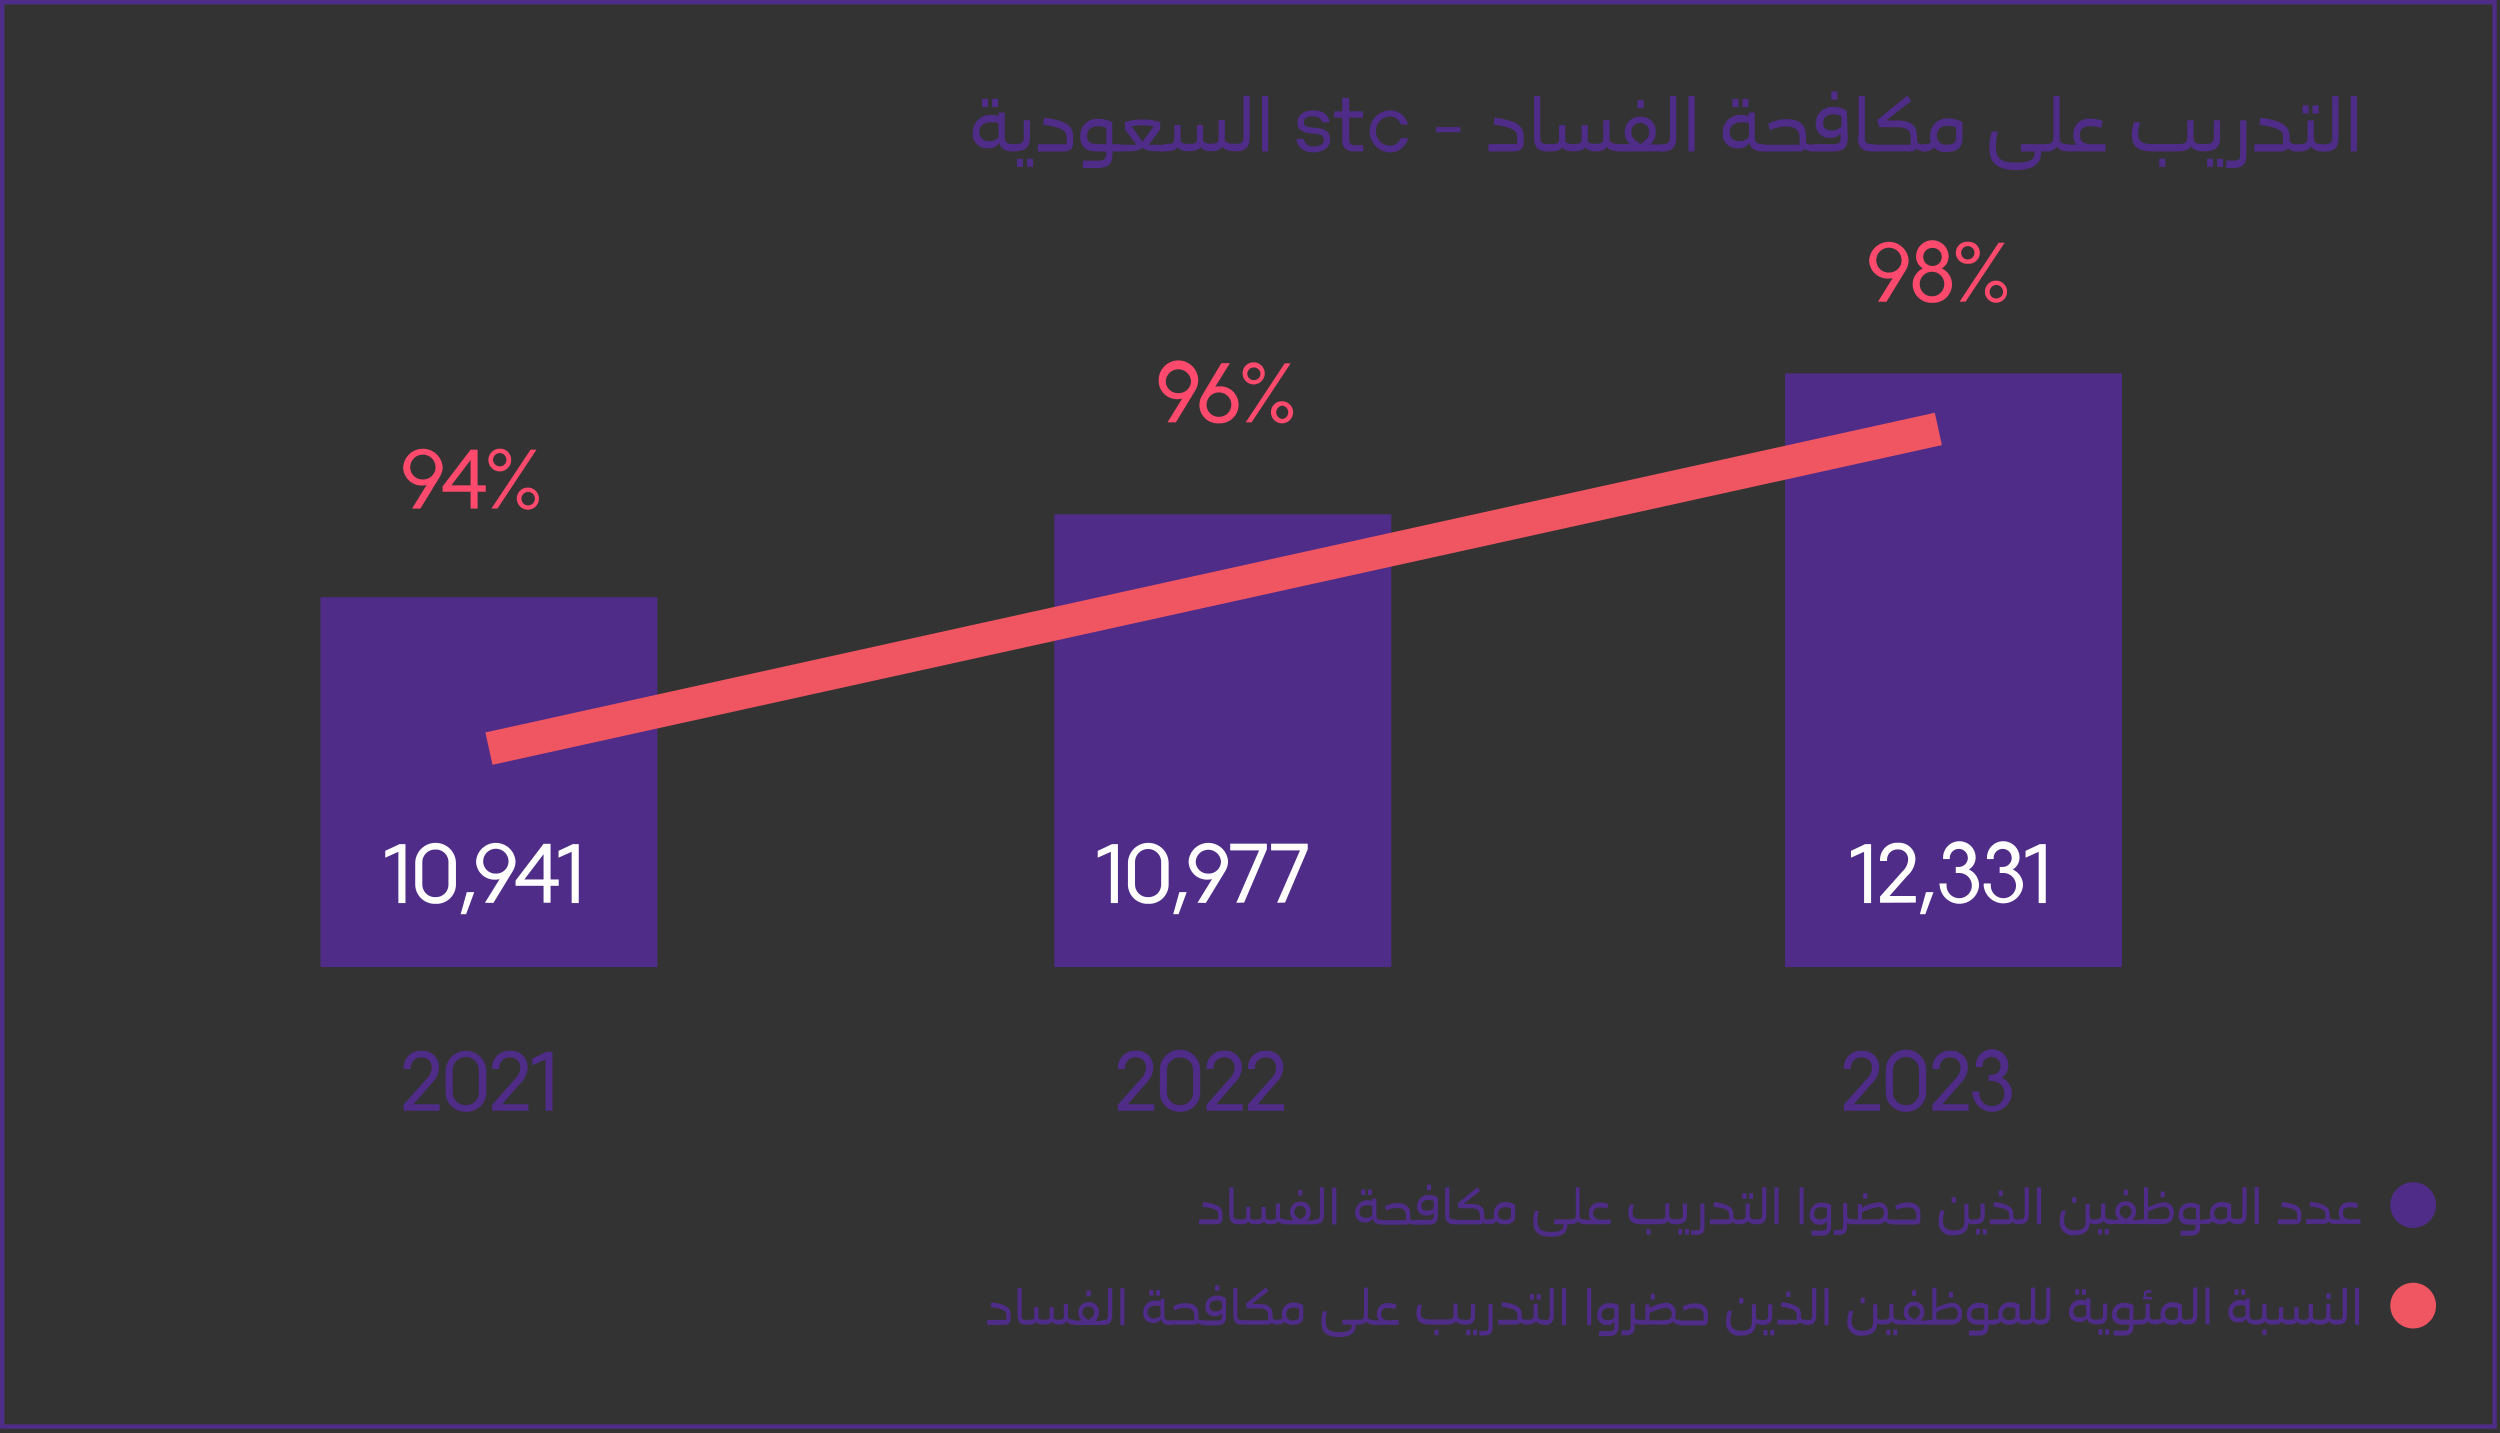 <svg width="307" height="176" viewBox="0 0 307 176" fill="none" xmlns="http://www.w3.org/2000/svg">
<rect x="0" y="0" width="307" height="176" fill="#333333" stroke="none"/>
<g clip-path="url(#clip0_369_501)">
<path d="M124.67 17.73V18.6H124.5C123.57 18.6 122.92 18.36 122.7 17.52C122.565 17.764 122.358 17.96 122.108 18.084C121.858 18.207 121.576 18.251 121.3 18.21C121.048 18.229 120.796 18.192 120.56 18.103C120.324 18.013 120.11 17.873 119.935 17.691C119.759 17.51 119.625 17.292 119.543 17.053C119.461 16.815 119.433 16.561 119.46 16.31C119.45 16.007 119.505 15.706 119.621 15.427C119.736 15.147 119.91 14.895 120.13 14.688C120.351 14.481 120.613 14.323 120.899 14.225C121.185 14.127 121.489 14.091 121.79 14.12C122.073 14.117 122.354 14.164 122.62 14.26V13.82H123.38V16.75C123.38 17.51 123.65 17.7 124.5 17.7L124.67 17.73ZM122.62 16.87V15.11C122.344 15.03 122.057 14.993 121.77 15C120.77 15 120.26 15.5 120.26 16.2C120.253 16.357 120.28 16.514 120.34 16.66C120.401 16.805 120.492 16.936 120.609 17.042C120.725 17.148 120.864 17.227 121.015 17.273C121.165 17.32 121.324 17.332 121.48 17.31C121.692 17.335 121.906 17.308 122.105 17.231C122.303 17.154 122.48 17.03 122.62 16.87ZM121.33 13.14H120.59V12.14H121.33V13.14ZM122.57 13.14H121.83V12.14H122.57V13.14ZM124.34 18.49V17.79L124.51 17.69C125.31 17.69 125.72 17.6 125.72 16.86V14.77H126.48V16.86C126.48 18.1 125.92 18.59 124.48 18.59L124.34 18.49ZM124.88 19.49H125.62V20.49H124.88V19.49ZM126.13 19.49H126.86V20.49H126.13V19.49ZM131.78 16.81V17.5C131.78 18.24 131.4 18.61 130.59 18.61H127.46V17.71H130.98V16.88C130.98 16.17 130.69 15.67 128.08 15.32L128.21 14.46C131.26 14.83 131.8 15.65 131.78 16.79V16.81ZM137.78 17.81V18.51L137.62 18.61H136.62V18.92C136.62 20.04 136.14 20.63 134.85 20.63H132.98V19.73H134.83C135.55 19.73 135.83 19.54 135.83 18.87V18.6H134.65C133.05 18.6 132.65 17.71 132.65 16.76C132.636 16.464 132.686 16.169 132.795 15.894C132.904 15.619 133.071 15.371 133.284 15.165C133.497 14.96 133.751 14.803 134.03 14.703C134.309 14.604 134.605 14.565 134.9 14.59C135.485 14.591 136.061 14.731 136.58 15V17.7H137.58L137.78 17.81ZM135.86 17.71V15.71C135.547 15.565 135.205 15.493 134.86 15.5C133.93 15.5 133.49 16 133.49 16.68C133.49 17.36 133.82 17.68 134.73 17.68L135.86 17.71ZM143.22 17.71V18.6H143.05C141.32 18.6 140.74 18.53 140.31 18.13C139.88 18.53 139.31 18.6 137.62 18.6H137.46V17.78H137.62C138.68 17.78 139.19 17.78 139.55 17.78L138.14 15.9V15.01C138.837 14.767 139.572 14.651 140.31 14.67C141.045 14.644 141.778 14.76 142.47 15.01V15.9L141.06 17.78C141.42 17.78 141.95 17.78 143.06 17.78L143.22 17.71ZM138.95 15.52L140.31 17.39L141.67 15.52C141.223 15.425 140.767 15.382 140.31 15.39C139.843 15.385 139.376 15.435 138.92 15.54L138.95 15.52ZM151.79 17.77V18.47L151.63 18.57C150.8 18.57 150.32 18.37 150.09 18C149.9 18.35 149.49 18.57 148.75 18.57C148.01 18.57 147.63 18.38 147.45 18.05C147.26 18.34 146.85 18.57 145.99 18.57C145.13 18.57 144.79 18.36 144.61 18.05C144.45 18.35 144.07 18.57 143.34 18.57H143.06L142.89 18.47V17.77L143.06 17.67H143.37C143.96 17.67 144.21 17.53 144.21 17.17V15.35H144.98V17.41C145.272 17.613 145.627 17.705 145.98 17.67C146.73 17.67 146.98 17.53 146.98 17.17V15.35H147.74V17.35C147.874 17.471 148.034 17.56 148.207 17.61C148.38 17.66 148.562 17.67 148.74 17.64C149.39 17.64 149.64 17.49 149.64 17.07V14.73H150.41V17.31C150.751 17.573 151.182 17.692 151.61 17.64L151.79 17.77ZM151.47 18.47V17.77L151.64 17.67C152.39 17.67 152.7 17.59 152.7 16.76V11.76H153.47V16.76C153.47 18.08 152.99 18.6 151.64 18.6L151.47 18.47ZM154.97 11.77H155.73V18.6H154.98L154.97 11.77Z" fill="#4E2C87"/>
<path d="M159.2 17.051H160.09C160.146 17.34 160.311 17.597 160.552 17.768C160.792 17.94 161.088 18.012 161.38 17.971C162.11 17.971 162.57 17.681 162.57 17.191C162.57 16.701 162.31 16.481 161.32 16.411C159.85 16.321 159.32 15.871 159.32 15.021C159.32 14.171 160.05 13.551 161.26 13.551C162.47 13.551 163.17 14.121 163.26 15.021H162.38C162.27 14.591 161.93 14.291 161.2 14.291C160.47 14.291 160.12 14.551 160.12 14.981C160.12 15.411 160.35 15.611 161.34 15.671C162.82 15.761 163.34 16.221 163.34 17.151C163.34 18.081 162.56 18.721 161.29 18.721C160.02 18.721 159.29 18.051 159.2 17.051Z" fill="#4E2C87"/>
<path d="M164.83 17.29V14.45H163.83V13.669H164.83V12.02H165.69V13.669H167.38V14.45H165.69V17.18C165.678 17.263 165.684 17.348 165.71 17.429C165.735 17.509 165.778 17.583 165.836 17.644C165.893 17.706 165.964 17.754 166.043 17.784C166.121 17.814 166.206 17.826 166.29 17.82H167.41V18.599H166.24C165.31 18.599 164.83 18.099 164.83 17.29Z" fill="#4E2C87"/>
<path d="M170.62 18.721C169.962 18.68 169.344 18.39 168.893 17.91C168.442 17.429 168.19 16.795 168.19 16.136C168.19 15.477 168.442 14.842 168.893 14.362C169.344 13.882 169.962 13.592 170.62 13.551C171.146 13.528 171.663 13.691 172.082 14.011C172.5 14.331 172.793 14.787 172.91 15.301H172.03C171.934 15.004 171.746 14.746 171.491 14.566C171.237 14.385 170.931 14.293 170.62 14.301C170.167 14.335 169.743 14.539 169.434 14.871C169.125 15.204 168.954 15.642 168.954 16.096C168.954 16.55 169.125 16.987 169.434 17.32C169.743 17.653 170.167 17.857 170.62 17.891C170.922 17.908 171.222 17.827 171.475 17.659C171.727 17.492 171.918 17.247 172.02 16.961H172.91C172.797 17.477 172.505 17.937 172.086 18.259C171.667 18.581 171.148 18.745 170.62 18.721Z" fill="#4E2C87"/>
<path d="M176.34 16.25V15.601H179.34V16.23L176.34 16.25ZM187.11 16.791V17.48C187.11 18.221 186.72 18.59 185.92 18.59H182.78V17.691H186.31V16.86C186.31 16.151 186.02 15.65 183.41 15.3L183.54 14.441C186.59 14.831 187.13 15.65 187.11 16.791ZM188.38 16.791V11.79H189.14V16.791C189.14 17.61 189.36 17.701 190.29 17.701L190.46 17.8V18.5L190.29 18.601H190.07C188.83 18.601 188.38 18.11 188.38 16.78V16.791ZM199.03 17.791V18.491L198.87 18.59C198.04 18.59 197.56 18.39 197.33 18.02C197.14 18.37 196.73 18.59 195.99 18.59C195.25 18.59 194.87 18.401 194.69 18.07C194.5 18.36 194.09 18.59 193.23 18.59C192.37 18.59 192.03 18.381 191.85 18.07C191.69 18.37 191.31 18.59 190.58 18.59H190.3L190.13 18.491V17.791L190.3 17.691H190.61C191.2 17.691 191.45 17.55 191.45 17.191V15.37H192.22V17.43C192.512 17.634 192.866 17.726 193.22 17.691C193.97 17.691 194.22 17.55 194.22 17.191V15.37H194.98V17.37C195.114 17.491 195.273 17.58 195.446 17.631C195.62 17.681 195.802 17.691 195.98 17.66C196.63 17.66 196.88 17.511 196.88 17.09V14.751H197.65V17.331C197.99 17.595 198.422 17.713 198.85 17.66L199.03 17.791ZM204.16 17.741V18.541L203.98 18.601H198.88L198.71 18.55V17.75L198.88 17.701H200.17C199.966 17.538 199.802 17.331 199.691 17.095C199.58 16.859 199.525 16.601 199.53 16.34C199.505 16.077 199.537 15.811 199.625 15.561C199.713 15.311 199.854 15.083 200.038 14.893C200.222 14.702 200.446 14.554 200.693 14.459C200.941 14.364 201.205 14.323 201.47 14.341C201.726 14.322 201.983 14.361 202.223 14.454C202.463 14.547 202.679 14.692 202.855 14.879C203.032 15.065 203.166 15.288 203.246 15.532C203.326 15.777 203.352 16.035 203.32 16.291C203.323 16.565 203.264 16.837 203.148 17.087C203.032 17.336 202.862 17.556 202.65 17.73H203.98L204.16 17.741ZM200.33 16.291C200.33 16.721 200.55 17.11 201.45 17.691C202.34 17.11 202.52 16.691 202.52 16.291C202.534 16.138 202.517 15.984 202.469 15.838C202.42 15.693 202.342 15.559 202.239 15.446C202.136 15.332 202.01 15.242 201.87 15.18C201.73 15.118 201.578 15.086 201.425 15.086C201.272 15.086 201.12 15.118 200.98 15.18C200.84 15.242 200.714 15.332 200.611 15.446C200.508 15.559 200.429 15.693 200.381 15.838C200.333 15.984 200.315 16.138 200.33 16.291ZM201.85 13.29H201.08V12.29H201.85V13.29ZM203.85 18.5V17.8L204.01 17.701C204.76 17.701 205.07 17.62 205.07 16.791V11.79H205.84V16.791C205.84 18.11 205.36 18.631 204.01 18.631L203.85 18.5ZM207.34 11.8H208.1V18.601H207.34V11.8ZM216.77 17.741V18.601H216.6C215.67 18.601 215.02 18.36 214.8 17.52C214.664 17.764 214.458 17.961 214.208 18.084C213.958 18.208 213.676 18.252 213.4 18.21C213.148 18.23 212.895 18.193 212.659 18.103C212.423 18.014 212.21 17.873 212.034 17.692C211.859 17.511 211.725 17.293 211.643 17.054C211.561 16.815 211.533 16.561 211.56 16.311C211.548 16.008 211.602 15.706 211.717 15.425C211.832 15.145 212.006 14.893 212.226 14.685C212.447 14.478 212.71 14.32 212.997 14.222C213.284 14.125 213.588 14.09 213.89 14.12C214.173 14.118 214.454 14.165 214.72 14.261V13.82H215.48C215.48 15.181 215.48 16.381 215.48 16.75C215.48 17.511 215.75 17.701 216.61 17.701L216.77 17.741ZM214.77 16.881V15.12C214.493 15.043 214.207 15.006 213.92 15.011C212.92 15.011 212.41 15.51 212.41 16.21C212.401 16.367 212.427 16.524 212.486 16.67C212.545 16.816 212.636 16.946 212.752 17.052C212.867 17.159 213.005 17.238 213.156 17.284C213.306 17.331 213.464 17.343 213.62 17.32C213.824 17.335 214.029 17.302 214.218 17.224C214.407 17.146 214.575 17.025 214.71 16.87L214.77 16.881ZM213.48 13.15H212.74V12.15H213.48V13.15ZM214.71 13.15H213.98V12.15H214.71V13.15ZM222.9 17.8V18.5L222.74 18.601C222.343 18.634 221.945 18.536 221.61 18.32C221.534 18.416 221.436 18.491 221.324 18.54C221.213 18.588 221.091 18.609 220.97 18.601H216.66H216.49V17.78H216.66H220.98V16.831C220.98 15.78 220.15 15.53 219.35 15.53C218.659 15.535 217.976 15.688 217.35 15.98L217.13 15.22C217.827 14.823 218.618 14.619 219.42 14.63C220.31 14.63 221.77 14.87 221.77 16.631V17.53C221.93 17.75 222.25 17.75 222.77 17.75L222.9 17.8ZM226.9 16.951C226.9 18.041 226.45 18.601 225.19 18.601H222.68L222.52 18.5V17.8L222.68 17.701H225.1C225.77 17.701 226.03 17.55 226.03 17V16.381C225.876 16.575 225.675 16.727 225.445 16.821C225.216 16.916 224.966 16.95 224.72 16.921C224.488 16.94 224.255 16.909 224.036 16.829C223.818 16.75 223.619 16.625 223.454 16.461C223.289 16.298 223.161 16.1 223.079 15.883C222.997 15.665 222.963 15.432 222.98 15.2C222.969 14.917 223.018 14.634 223.125 14.372C223.231 14.109 223.393 13.872 223.598 13.676C223.803 13.48 224.048 13.33 224.315 13.236C224.583 13.142 224.867 13.106 225.15 13.13C225.727 13.133 226.292 13.289 226.79 13.581L226.9 16.951ZM226.13 15.64V14.271C225.838 14.114 225.511 14.034 225.18 14.04C224.29 14.04 223.88 14.48 223.88 15.091C223.88 15.7 224.22 16.02 224.99 16.02C225.183 16.024 225.374 15.988 225.552 15.916C225.731 15.844 225.893 15.736 226.03 15.601L226.13 15.64ZM225.64 12.23H224.88V11.23H225.64V12.23ZM228.24 16.791V11.79H229V16.791C229 17.61 229.22 17.701 230.16 17.701L230.32 17.8V18.5L230.16 18.601H229.93C228.59 18.601 228.14 18.11 228.14 16.78L228.24 16.791ZM236.56 17.791V18.491L236.4 18.59C236.006 18.626 235.613 18.512 235.3 18.27C235.228 18.382 235.126 18.471 235.006 18.528C234.885 18.584 234.752 18.606 234.62 18.59H230.16H229.99V17.77H230.16H234.63V16.901C234.63 16.151 234.32 15.62 232.95 15.62H230.77L230.53 14.73L234.24 11.73L234.69 12.411L231.63 14.79H232.98C234.98 14.79 235.42 15.71 235.42 16.881V17.32C235.52 17.701 235.83 17.75 236.42 17.75L236.56 17.791Z" fill="#4E2C87"/>
<path d="M240.98 14.991V17.111C240.98 17.891 240.53 18.681 238.98 18.681C238.705 18.696 238.43 18.654 238.172 18.557C237.914 18.461 237.678 18.312 237.48 18.121C237.328 18.297 237.133 18.432 236.915 18.514C236.697 18.596 236.461 18.623 236.23 18.591L236.07 18.491V17.791L236.23 17.691C236.68 17.691 236.96 17.691 237.1 17.441C237.031 17.217 236.998 16.985 237 16.751C236.985 16.452 237.034 16.154 237.143 15.876C237.252 15.597 237.419 15.345 237.632 15.137C237.846 14.928 238.102 14.767 238.382 14.664C238.663 14.561 238.962 14.519 239.26 14.541C239.863 14.537 240.456 14.692 240.98 14.991ZM240.22 15.671C239.91 15.515 239.567 15.436 239.22 15.441C238.29 15.441 237.84 15.951 237.84 16.651C237.833 16.809 237.86 16.968 237.921 17.114C237.982 17.261 238.074 17.393 238.192 17.5C238.309 17.607 238.449 17.687 238.601 17.733C238.753 17.78 238.913 17.793 239.07 17.771C239.75 17.771 240.07 17.571 240.21 17.161L240.22 15.671Z" fill="#4E2C87"/>
<path d="M251.26 17.789V18.489L251.09 18.589H250.64V18.769C250.64 20.059 249.79 20.879 247.57 20.879C244.98 20.879 244.29 19.819 244.29 18.069C244.287 17.417 244.388 16.769 244.59 16.149H245.35C245.186 16.742 245.098 17.354 245.09 17.969C245.09 19.529 245.76 19.969 247.62 19.969C249.48 19.969 249.85 19.459 249.85 18.829V18.599H248.16V17.699H251.09L251.26 17.789ZM254.1 17.789V18.489L253.93 18.589C253.22 18.589 252.83 18.389 252.64 18.019C252.452 18.237 252.213 18.403 251.943 18.503C251.674 18.602 251.384 18.632 251.1 18.589L250.93 18.489V17.789L251.1 17.689C251.85 17.689 252.16 17.609 252.16 16.779V11.779H252.93V16.969C252.93 17.609 253.25 17.679 253.93 17.679L254.1 17.789ZM258.55 17.689V18.589H253.98H253.82V17.759H253.98H254.98C254.699 17.415 254.566 16.972 254.61 16.529C254.597 16.257 254.642 15.986 254.745 15.734C254.847 15.481 255.003 15.255 255.202 15.069C255.401 14.883 255.638 14.743 255.897 14.659C256.156 14.574 256.43 14.547 256.7 14.579C257.22 14.573 257.736 14.668 258.22 14.859L258.01 15.699C257.587 15.562 257.145 15.491 256.7 15.489C255.81 15.489 255.41 15.909 255.41 16.489C255.41 17.299 255.76 17.719 256.93 17.719L258.55 17.689ZM270.81 17.789V18.489L270.64 18.589C269.76 18.589 269.3 18.389 269.09 17.949C268.81 18.399 268.27 18.589 267.39 18.589H264.26C262.26 18.589 261.79 17.759 261.79 16.459C261.799 15.963 261.897 15.471 262.08 15.009H262.81C262.663 15.446 262.576 15.9 262.55 16.359C262.55 17.359 263.03 17.689 264.26 17.689H267.39C268.2 17.689 268.6 17.609 268.6 16.879V14.769H269.36V16.859C269.36 17.639 269.8 17.689 270.64 17.689L270.81 17.789ZM265.15 19.489H265.91V20.489H265.15V19.489ZM270.49 18.489V17.789L270.65 17.689C271.45 17.689 271.86 17.599 271.86 16.859V14.769H272.63V16.859C272.63 18.099 272.06 18.589 270.63 18.589L270.49 18.489ZM271.03 19.489H271.76V20.489H271.03V19.489ZM272.27 19.489H273V20.489H272.27V19.489ZM273.39 19.729H274.31C274.89 19.729 275.09 19.569 275.09 19.089V14.789H275.85V19.069C275.85 19.969 275.52 20.629 274.33 20.629H273.39V19.729ZM282.31 17.809V18.509L282.15 18.609C281.934 18.635 281.714 18.611 281.508 18.54C281.302 18.469 281.115 18.353 280.96 18.199C280.842 18.347 280.688 18.462 280.513 18.534C280.338 18.606 280.148 18.632 279.96 18.609H276.83V17.709H280.36V16.879C280.36 16.169 280.07 15.669 277.45 15.319L277.59 14.459C280.59 14.849 281.17 15.669 281.16 16.809V17.129C281.16 17.649 281.51 17.709 282.16 17.709L282.31 17.809ZM285.5 17.809V18.509L285.34 18.609C284.5 18.609 284.05 18.419 283.85 17.979C283.57 18.419 283.03 18.609 282.15 18.609L281.99 18.509V17.809L282.15 17.709C282.96 17.709 283.37 17.629 283.37 16.899V14.789H284.13V16.879C284.13 17.659 284.54 17.709 285.34 17.709L285.5 17.809ZM283.5 13.939H282.76V12.939H283.5V13.939ZM284.74 13.939H283.98V12.939H284.72L284.74 13.939ZM285.17 18.509V17.809L285.34 17.709C286.09 17.709 286.4 17.629 286.4 16.799V11.799H287.17V16.799C287.17 18.119 286.69 18.639 285.34 18.639L285.17 18.509ZM288.67 11.809H289.43V18.599H288.67V11.809Z" fill="#4E2C87"/>
<path d="M150.12 149.141V149.601C150.12 150.101 149.87 150.341 149.33 150.341H147.24V149.741H149.6V149.191C149.6 148.711 149.4 148.381 147.66 148.191L147.75 147.611C149.77 147.831 150.13 148.381 150.12 149.141ZM150.96 149.141V145.801H151.47V149.131C151.47 149.681 151.62 149.741 152.24 149.741L152.35 149.811V150.281L152.24 150.341H152.09C151.26 150.341 150.98 150.021 150.98 149.131L150.96 149.141ZM158.07 149.821V150.291L157.97 150.351C157.41 150.351 157.09 150.221 156.97 149.971C156.85 150.211 156.58 150.351 156.08 150.351C155.58 150.351 155.33 150.221 155.22 150.011C155.09 150.201 154.81 150.351 154.22 150.351C153.63 150.351 153.42 150.211 153.3 150.011C153.19 150.211 152.94 150.351 152.45 150.351H152.26L152.15 150.291V149.821L152.26 149.751H152.47C152.87 149.751 153.03 149.661 153.03 149.421V148.201H153.54V149.601C153.739 149.738 153.98 149.798 154.22 149.771C154.73 149.771 154.92 149.681 154.92 149.441V148.221H155.43V149.601C155.517 149.676 155.619 149.732 155.73 149.765C155.84 149.798 155.956 149.807 156.07 149.791C156.5 149.791 156.67 149.691 156.67 149.411V147.801H157.19V149.521C157.302 149.61 157.43 149.675 157.568 149.713C157.705 149.751 157.849 149.761 157.99 149.741L158.07 149.821ZM161.49 149.821V150.351H161.38H157.98H157.87V149.821H157.98H158.84C158.707 149.712 158.601 149.574 158.528 149.419C158.455 149.263 158.419 149.093 158.42 148.921C158.399 148.743 158.418 148.563 158.474 148.394C158.531 148.224 158.624 148.069 158.747 147.939C158.87 147.809 159.02 147.708 159.186 147.643C159.353 147.577 159.532 147.549 159.71 147.561C159.882 147.548 160.054 147.573 160.214 147.634C160.375 147.696 160.52 147.792 160.638 147.917C160.757 148.041 160.847 148.191 160.901 148.354C160.955 148.517 160.971 148.69 160.95 148.861C160.957 149.051 160.92 149.24 160.842 149.413C160.764 149.587 160.647 149.74 160.5 149.861H161.4L161.49 149.821ZM158.93 148.821C158.93 149.101 159.08 149.371 159.68 149.751C160.27 149.371 160.39 149.101 160.39 148.821C160.39 148.627 160.313 148.442 160.176 148.305C160.039 148.168 159.854 148.091 159.66 148.091C159.467 148.091 159.281 148.168 159.144 148.305C159.007 148.442 158.93 148.627 158.93 148.821ZM159.93 146.821H159.43V146.131H159.93V146.821ZM161.26 150.301V149.831L161.37 149.761C161.87 149.761 162.08 149.711 162.08 149.151V145.801H162.59V149.111C162.59 150.001 162.27 150.341 161.37 150.341L161.26 150.301ZM163.59 145.821H164.1V150.361H163.59V145.821ZM169.88 149.821V150.371H169.77C169.14 150.371 168.71 150.211 168.56 149.651C168.471 149.814 168.334 149.946 168.168 150.03C168.002 150.114 167.815 150.146 167.63 150.121C167.462 150.132 167.294 150.106 167.137 150.046C166.98 149.985 166.839 149.891 166.721 149.77C166.604 149.65 166.515 149.505 166.46 149.346C166.404 149.187 166.384 149.018 166.4 148.851C166.414 148.606 166.486 148.369 166.609 148.157C166.732 147.945 166.903 147.765 167.108 147.631C167.314 147.498 167.548 147.415 167.791 147.389C168.035 147.363 168.281 147.394 168.51 147.481V147.181H169.02C169.02 148.091 169.02 148.891 169.02 149.181C169.02 149.691 169.2 149.811 169.78 149.811L169.88 149.821ZM168.51 149.251V148.071C168.324 148.023 168.133 147.999 167.94 148.001C167.24 148.001 166.94 148.331 166.94 148.801C166.935 148.906 166.953 149.01 166.992 149.107C167.032 149.205 167.093 149.292 167.17 149.362C167.248 149.433 167.34 149.486 167.44 149.517C167.541 149.548 167.646 149.556 167.75 149.541C167.897 149.553 168.044 149.528 168.179 149.469C168.313 149.41 168.43 149.317 168.52 149.201L168.51 149.251ZM167.65 146.751H167.15V146.071H167.65V146.751ZM168.47 146.751H167.98V146.071H168.47V146.751ZM173.94 149.861V150.331L173.83 150.391C173.564 150.417 173.296 150.354 173.07 150.211C173.019 150.274 172.952 150.323 172.878 150.354C172.803 150.385 172.721 150.398 172.64 150.391H169.76H169.65V149.841H169.76H172.65V149.211C172.65 148.501 172.1 148.341 171.57 148.341C171.107 148.345 170.651 148.448 170.23 148.641L170.09 148.131C170.556 147.867 171.085 147.732 171.62 147.741C172.21 147.741 173.18 147.901 173.18 149.101V149.701C173.29 149.841 173.5 149.841 173.83 149.841L173.94 149.861ZM176.57 149.291C176.57 150.021 176.27 150.391 175.43 150.391H173.82L173.71 150.331V149.861L173.82 149.791H175.43C175.88 149.791 176.06 149.691 176.06 149.321V148.911C175.955 149.039 175.819 149.139 175.666 149.202C175.512 149.265 175.345 149.289 175.18 149.271C175.025 149.285 174.869 149.264 174.723 149.211C174.577 149.158 174.444 149.074 174.334 148.965C174.223 148.855 174.138 148.723 174.084 148.577C174.03 148.432 174.008 148.276 174.02 148.121C174.015 147.932 174.05 147.745 174.122 147.571C174.195 147.396 174.302 147.239 174.439 147.109C174.576 146.979 174.738 146.879 174.916 146.816C175.093 146.752 175.282 146.727 175.47 146.741C175.857 146.744 176.236 146.848 176.57 147.041V149.291ZM176.06 148.421V147.501C175.863 147.399 175.643 147.347 175.42 147.351C174.83 147.351 174.56 147.641 174.56 148.051C174.56 148.461 174.78 148.671 175.3 148.671C175.443 148.679 175.585 148.656 175.718 148.604C175.85 148.552 175.971 148.473 176.07 148.371L176.06 148.421ZM175.73 146.141H175.22V145.461H175.73V146.141ZM177.46 149.141V145.801H177.98V149.131C177.98 149.681 178.13 149.741 178.75 149.741L178.86 149.811V150.281L178.75 150.341H178.6C177.77 150.341 177.47 150.021 177.47 149.131L177.46 149.141ZM183.01 149.821V150.291L182.9 150.351C182.639 150.38 182.376 150.304 182.17 150.141C182.124 150.216 182.057 150.276 181.977 150.314C181.897 150.351 181.808 150.364 181.72 150.351H178.72H178.61V149.801H178.72H181.72V149.221C181.72 148.721 181.51 148.371 180.59 148.371H179.13L178.98 147.781L181.45 145.781L181.75 146.241L179.75 147.831H180.66C181.99 147.831 182.28 148.441 182.28 149.221V149.511C182.35 149.771 182.55 149.801 182.93 149.801L183.01 149.821Z" fill="#4E2C87"/>
<path d="M186.05 147.941V149.361C186.05 149.871 185.76 150.361 184.75 150.361C184.566 150.371 184.383 150.343 184.211 150.28C184.039 150.216 183.882 150.118 183.75 149.991C183.649 150.108 183.519 150.198 183.374 150.252C183.229 150.307 183.073 150.323 182.92 150.301L182.81 150.241V149.771L182.92 149.701C183.22 149.701 183.4 149.701 183.5 149.541C183.459 149.388 183.439 149.23 183.44 149.071C183.428 148.869 183.461 148.667 183.536 148.479C183.61 148.291 183.724 148.121 183.871 147.981C184.017 147.841 184.192 147.735 184.383 147.669C184.575 147.604 184.778 147.58 184.98 147.601C185.359 147.623 185.727 147.74 186.05 147.941ZM185.54 148.391C185.335 148.289 185.108 148.237 184.88 148.241C184.26 148.241 183.96 148.581 183.96 149.051C183.954 149.157 183.972 149.263 184.012 149.361C184.053 149.46 184.114 149.548 184.193 149.619C184.271 149.691 184.364 149.745 184.466 149.776C184.567 149.807 184.674 149.816 184.78 149.801C185.24 149.801 185.47 149.661 185.54 149.391V148.391Z" fill="#4E2C87"/>
<path d="M192.89 149.81V150.28L192.78 150.34H192.48V150.47C192.48 151.32 191.91 151.88 190.48 151.88C188.75 151.88 188.29 151.17 188.29 150C188.288 149.562 188.356 149.127 188.49 148.71H188.98C188.866 149.107 188.805 149.517 188.8 149.93C188.8 150.93 189.25 151.28 190.49 151.28C191.73 151.28 191.98 150.94 191.98 150.52V150.34H190.85V149.74H192.85L192.89 149.81ZM194.78 149.81V150.28L194.67 150.34C194.19 150.34 193.93 150.21 193.8 149.96C193.62 150.23 193.3 150.34 192.8 150.34L192.69 150.28V149.81L192.8 149.74C193.31 149.74 193.51 149.69 193.51 149.13V145.8H193.98V149.27C193.98 149.69 194.19 149.74 194.65 149.74L194.78 149.81ZM197.78 149.74V150.34H194.7H194.59V149.79H194.7H195.35C195.165 149.559 195.079 149.264 195.11 148.97C195.101 148.788 195.133 148.607 195.201 148.438C195.27 148.27 195.375 148.118 195.508 147.995C195.641 147.871 195.8 147.778 195.973 147.721C196.146 147.665 196.33 147.648 196.51 147.67C196.852 147.67 197.192 147.734 197.51 147.86L197.36 148.42C197.084 148.322 196.793 148.272 196.5 148.27C195.9 148.27 195.63 148.56 195.63 148.97C195.63 149.38 195.86 149.79 196.63 149.79L197.78 149.74ZM205.95 149.81V150.28L205.84 150.34C205.26 150.34 204.95 150.21 204.84 149.92C204.65 150.21 204.29 150.34 203.7 150.34H201.61C200.25 150.34 199.96 149.79 199.96 148.92C199.964 148.577 200.032 148.238 200.16 147.92H200.65C200.544 148.212 200.484 148.519 200.47 148.83C200.47 149.5 200.79 149.71 201.61 149.71H203.7C204.25 149.71 204.51 149.66 204.51 149.17V147.76H204.98V149.16C204.98 149.68 205.27 149.71 205.83 149.71L205.95 149.81ZM202.17 150.94H202.68V151.6H202.17V150.94ZM205.73 150.28V149.81L205.84 149.74C206.37 149.74 206.65 149.68 206.65 149.19V147.79H207.16V149.19C207.16 150.01 206.78 150.34 205.84 150.34L205.73 150.28ZM206.09 150.93H206.58V151.6H206.09V150.93ZM206.92 150.93H207.41V151.6H206.92V150.93ZM207.67 151.09H208.28C208.67 151.09 208.8 150.99 208.8 150.67V147.79H209.31V150.65C209.31 151.25 209.09 151.65 208.31 151.65H207.69L207.67 151.09ZM213.67 149.81V150.28L213.56 150.34C213.417 150.359 213.27 150.344 213.133 150.297C212.996 150.25 212.872 150.173 212.77 150.07C212.691 150.168 212.588 150.245 212.47 150.292C212.353 150.339 212.226 150.356 212.1 150.34H209.98V149.74H212.33V149.19C212.33 148.71 212.14 148.38 210.4 148.19L210.49 147.61C212.49 147.87 212.88 148.42 212.87 149.18V149.4C212.87 149.74 213.11 149.78 213.53 149.78L213.67 149.81ZM215.79 149.81V150.28L215.68 150.34C215.12 150.34 214.83 150.21 214.68 149.92C214.5 150.21 214.13 150.34 213.55 150.34L213.44 150.28V149.81L213.55 149.74C214.09 149.74 214.36 149.69 214.36 149.2V147.79H214.87V149.19C214.87 149.71 215.15 149.74 215.67 149.74L215.79 149.81ZM214.46 147.23H213.96V146.54H214.46V147.23ZM215.28 147.23H214.79V146.54H215.28V147.23ZM215.57 150.28V149.81L215.68 149.74C216.18 149.74 216.39 149.69 216.39 149.13V145.8H216.91V149.11C216.91 150 216.58 150.34 215.68 150.34L215.57 150.28ZM217.9 145.8H218.41V150.34H217.9V145.8ZM220.98 145.8H221.49V150.34H220.98V145.8ZM224.85 147.92V150.6C224.85 151.35 224.54 151.74 223.67 151.74H222.45V151.13H223.69C224.16 151.13 224.34 151.01 224.34 150.57V149.99C224.237 150.128 224.1 150.238 223.943 150.308C223.785 150.378 223.612 150.406 223.44 150.39C223.275 150.402 223.11 150.379 222.955 150.32C222.801 150.262 222.661 150.17 222.546 150.052C222.43 149.934 222.342 149.792 222.288 149.636C222.233 149.48 222.214 149.314 222.23 149.15C222.221 148.952 222.254 148.755 222.327 148.571C222.4 148.387 222.51 148.221 222.652 148.083C222.794 147.945 222.963 147.839 223.149 147.771C223.335 147.703 223.533 147.675 223.73 147.69C224.09 147.687 224.445 147.766 224.77 147.92H224.85ZM224.34 149.44V148.38C224.134 148.282 223.908 148.234 223.68 148.24C223.06 148.24 222.77 148.58 222.77 149.04C222.766 149.14 222.784 149.239 222.823 149.332C222.862 149.424 222.921 149.506 222.995 149.573C223.07 149.64 223.158 149.69 223.254 149.719C223.35 149.747 223.451 149.755 223.55 149.74C223.683 149.744 223.815 149.719 223.938 149.668C224.061 149.616 224.17 149.538 224.26 149.44H224.34ZM227.6 149.81V150.28L227.49 150.34C227.255 150.358 227.021 150.302 226.82 150.18V150.65C226.82 151.25 226.6 151.65 225.82 151.65H225.2V151.05H225.81C226.2 151.05 226.33 150.95 226.33 150.63V147.75H226.84V149.23C226.84 149.65 227.05 149.7 227.51 149.7L227.6 149.81ZM232.51 149.81V150.28L232.4 150.34C231.94 150.34 231.69 150.22 231.55 149.98C231.222 150.247 230.802 150.376 230.38 150.34H227.49L227.38 150.27V149.82L227.49 149.74H228.14V147.87H228.65V148.3C229.272 147.962 229.949 147.739 230.65 147.64C231.35 147.64 231.86 148.09 231.86 149C231.864 149.197 231.834 149.393 231.77 149.58C231.88 149.72 232.07 149.74 232.37 149.74L232.51 149.81ZM231.37 149.03C231.383 148.924 231.371 148.816 231.337 148.716C231.302 148.615 231.245 148.523 231.17 148.447C231.095 148.371 231.004 148.313 230.904 148.277C230.803 148.241 230.696 148.229 230.59 148.24C229.913 148.341 229.257 148.554 228.65 148.87V149.74H230.38C230.98 149.74 231.29 149.6 231.29 149.03H231.37ZM229.3 147.19H228.79V146.51H229.3V147.19ZM232.3 150.32V149.77H232.41H235.3V149.14C235.3 148.43 234.74 148.27 234.21 148.27C233.75 148.274 233.297 148.376 232.88 148.57L232.73 148.06C233.197 147.799 233.725 147.664 234.26 147.67C234.85 147.67 235.83 147.83 235.83 149.03V149.76C235.83 150.17 235.65 150.37 235.29 150.37H232.41L232.3 150.32ZM242.51 149.81V150.28L242.4 150.34C242.165 150.358 241.931 150.302 241.73 150.18C241.73 151.04 241.19 151.7 239.87 151.7C239.627 151.734 239.379 151.711 239.146 151.635C238.913 151.558 238.701 151.428 238.526 151.256C238.351 151.084 238.218 150.874 238.137 150.642C238.057 150.411 238.03 150.163 238.06 149.92C238.061 149.489 238.138 149.063 238.29 148.66H238.8C238.67 149.054 238.6 149.465 238.59 149.88C238.59 150.56 238.86 151.1 239.9 151.1C240.94 151.1 241.22 150.67 241.22 150.1V147.85H241.73V149.31C241.73 149.73 241.95 149.78 242.4 149.78L242.51 149.81ZM240.17 147.7H239.66V147.01H240.17V147.7ZM242.29 150.28V149.81L242.4 149.74C242.93 149.74 243.21 149.68 243.21 149.19V147.79H243.72V149.19C243.72 150.01 243.34 150.34 242.4 150.34L242.29 150.28ZM242.65 150.93H243.14V151.6H242.65V150.93ZM243.48 150.93H243.97V151.6H243.48V150.93ZM248.03 149.81V150.28L247.92 150.34C247.775 150.356 247.628 150.34 247.49 150.293C247.352 150.247 247.226 150.17 247.12 150.07C247.041 150.168 246.938 150.245 246.82 150.292C246.703 150.339 246.575 150.356 246.45 150.34H244.36V149.74H246.72V149.19C246.72 148.71 246.53 148.38 244.78 148.19L244.87 147.61C246.87 147.87 247.27 148.42 247.25 149.18V149.4C247.25 149.74 247.49 149.78 247.92 149.78L248.03 149.81ZM245.95 146.89H245.44V146.2H245.95V146.89ZM247.8 150.28V149.81L247.91 149.74C248.42 149.74 248.62 149.69 248.62 149.13V145.8H249.14V149.11C249.14 150 248.81 150.34 247.91 150.34L247.8 150.28ZM250.13 145.8H250.64V150.34H250.13V145.8ZM257.4 149.8V150.27L257.29 150.33C257.052 150.346 256.815 150.291 256.61 150.17C256.61 151.03 256.08 151.69 254.75 151.69C254.507 151.724 254.259 151.701 254.026 151.625C253.793 151.548 253.581 151.418 253.406 151.246C253.231 151.074 253.098 150.864 253.017 150.632C252.937 150.401 252.91 150.153 252.94 149.91C252.943 149.479 253.024 149.052 253.18 148.65H253.69C253.555 149.043 253.485 149.454 253.48 149.87C253.48 150.55 253.75 151.09 254.79 151.09C255.83 151.09 256.11 150.66 256.11 150.09V147.84H256.62V149.3C256.62 149.72 256.83 149.77 257.29 149.77L257.4 149.8ZM254.98 147.7H254.47V147.01H254.98V147.7ZM259.44 149.81V150.28L259.33 150.34C258.77 150.34 258.48 150.21 258.33 149.92C258.14 150.21 257.78 150.34 257.2 150.34L257.09 150.28V149.81L257.2 149.74C257.74 149.74 258.01 149.69 258.01 149.2V147.79H258.52V149.19C258.52 149.71 258.79 149.74 259.32 149.74L259.44 149.81ZM257.64 150.93H258.13V151.6H257.64V150.93ZM258.47 150.93H258.96V151.6H258.47V150.93ZM262.86 149.78V150.31H262.75H259.33H259.22V149.78H259.33H260.19C260.057 149.671 259.951 149.533 259.878 149.377C259.805 149.222 259.768 149.052 259.77 148.88C259.749 148.702 259.768 148.522 259.824 148.352C259.88 148.183 259.974 148.027 260.097 147.898C260.22 147.768 260.37 147.667 260.536 147.601C260.703 147.536 260.882 147.508 261.06 147.52C261.232 147.507 261.404 147.532 261.564 147.593C261.725 147.655 261.87 147.751 261.988 147.876C262.107 148 262.197 148.149 262.25 148.313C262.304 148.476 262.321 148.649 262.3 148.82C262.307 149.01 262.27 149.199 262.192 149.372C262.114 149.546 261.997 149.699 261.85 149.82H262.75L262.86 149.78ZM260.3 148.78C260.3 149.06 260.45 149.33 261.05 149.71C261.64 149.33 261.76 149.06 261.76 148.78C261.76 148.586 261.683 148.4 261.546 148.264C261.409 148.127 261.224 148.05 261.03 148.05C260.836 148.05 260.651 148.127 260.514 148.264C260.377 148.4 260.3 148.586 260.3 148.78ZM261.3 146.78H260.79V146.09H261.3V146.78ZM266.93 149C266.93 149.95 266.39 150.32 265.42 150.32H262.74L262.63 150.26V149.79L262.74 149.72H263.28V145.8H263.79V148.28C264.374 147.942 265.02 147.725 265.69 147.64C266.42 147.6 266.98 148.1 266.98 149.02L266.93 149ZM266.41 149C266.424 148.893 266.414 148.784 266.38 148.681C266.346 148.579 266.29 148.485 266.215 148.407C266.14 148.33 266.048 148.27 265.947 148.232C265.846 148.194 265.738 148.18 265.63 148.19C264.987 148.285 264.365 148.487 263.79 148.79V149.69H265.42C266.09 149.74 266.41 149.6 266.41 149.05V149ZM265.83 147H265.32V146.32H265.83V147ZM270.96 149.77V150.24L270.85 150.3H270.18V150.6C270.18 151.35 269.87 151.74 269 151.74H267.78V151.14H268.98C269.45 151.14 269.63 151.02 269.63 150.57V150.39H268.85C267.78 150.39 267.52 149.8 267.52 149.16C267.511 148.963 267.544 148.766 267.617 148.582C267.69 148.399 267.801 148.233 267.942 148.096C268.084 147.959 268.254 147.853 268.44 147.787C268.625 147.72 268.823 147.694 269.02 147.71C269.411 147.71 269.795 147.806 270.14 147.99V149.79H270.81L270.96 149.77ZM269.67 149.7V148.4C269.462 148.308 269.237 148.264 269.01 148.27C268.39 148.27 268.1 148.6 268.1 149.06C268.1 149.52 268.32 149.74 268.92 149.74L269.67 149.7ZM274.77 149.77V150.24L274.66 150.3C274.19 150.3 273.93 150.17 273.81 149.93C273.522 150.196 273.148 150.348 272.756 150.359C272.365 150.37 271.982 150.239 271.68 149.99C271.578 150.106 271.449 150.196 271.304 150.25C271.159 150.304 271.003 150.321 270.85 150.3L270.74 150.24V149.77L270.85 149.7C271.15 149.7 271.33 149.7 271.43 149.54C271.382 149.388 271.358 149.229 271.36 149.07C271.351 148.871 271.384 148.672 271.458 148.487C271.531 148.302 271.642 148.135 271.785 147.996C271.928 147.857 272.098 147.75 272.285 147.682C272.472 147.613 272.672 147.585 272.87 147.6C273.263 147.601 273.649 147.704 273.99 147.9V149.23C273.99 149.65 274.2 149.7 274.66 149.7L274.77 149.77ZM273.48 148.35C273.275 148.247 273.049 148.196 272.82 148.2C272.2 148.2 271.9 148.54 271.9 149.01C271.895 149.116 271.913 149.222 271.953 149.32C271.993 149.418 272.055 149.506 272.133 149.578C272.212 149.65 272.305 149.703 272.406 149.735C272.508 149.766 272.615 149.775 272.72 149.76C273.17 149.76 273.41 149.62 273.48 149.35V148.35ZM274.55 150.24V149.77L274.66 149.7C275.16 149.7 275.37 149.65 275.37 149.09V145.8H275.88V149.11C275.88 150 275.56 150.34 274.66 150.34L274.55 150.24ZM276.88 145.76H277.39V150.3H276.88V145.76ZM282.6 149.1V149.6C282.6 150.1 282.35 150.34 281.81 150.34H279.72V149.74H282.08V149.19C282.08 148.71 281.88 148.38 280.14 148.19L280.23 147.61C282.25 147.83 282.61 148.38 282.6 149.14V149.1ZM286.86 149.77V150.24L286.75 150.3C286.607 150.319 286.46 150.304 286.323 150.257C286.186 150.21 286.062 150.133 285.96 150.03C285.881 150.128 285.778 150.205 285.66 150.252C285.543 150.299 285.416 150.316 285.29 150.3H283.2V149.7H285.55V149.15C285.55 148.67 285.36 148.34 283.62 148.15L283.71 147.57C285.71 147.83 286.1 148.38 286.09 149.14V149.36C286.09 149.7 286.33 149.74 286.75 149.74L286.86 149.77ZM289.86 149.7V150.3H286.78H286.67V149.75H286.78H287.43C287.245 149.519 287.159 149.224 287.19 148.93C287.181 148.748 287.213 148.567 287.281 148.398C287.35 148.23 287.455 148.078 287.588 147.955C287.721 147.831 287.88 147.738 288.053 147.681C288.226 147.625 288.409 147.608 288.59 147.63C288.932 147.628 289.272 147.693 289.59 147.82L289.45 148.38C289.17 148.284 288.876 148.233 288.58 148.23C287.98 148.23 287.71 148.52 287.71 148.93C287.71 149.34 287.95 149.75 288.71 149.75L289.86 149.7Z" fill="#4E2C87"/>
<path d="M124.11 161.49V161.95C124.11 162.45 123.85 162.69 123.32 162.69H121.23V162.09H123.58V161.54C123.58 161.06 123.39 160.73 121.65 160.49L121.74 159.92C123.76 160.18 124.12 160.73 124.11 161.49ZM124.95 161.49V158.16H125.46V161.49C125.46 162.04 125.61 162.1 126.23 162.1L126.34 162.17V162.6L126.23 162.66H126.08C125.25 162.69 124.98 162.37 124.98 161.48L124.95 161.49ZM132.06 162.17V162.6L131.95 162.66C131.765 162.683 131.578 162.66 131.404 162.594C131.229 162.527 131.074 162.42 130.95 162.28C130.83 162.51 130.55 162.66 130.06 162.66C129.57 162.66 129.31 162.53 129.19 162.31C129.07 162.51 128.79 162.66 128.19 162.66C127.59 162.66 127.39 162.52 127.27 162.31C127.16 162.51 126.9 162.66 126.42 162.66H126.23L126.12 162.6V162.13L126.23 162.06H126.43C126.83 162.06 127 161.96 127 161.73V160.51H127.51V161.89C127.709 162.027 127.951 162.088 128.19 162.06C128.69 162.06 128.89 161.96 128.89 161.73V160.51H129.4V161.87C129.486 161.945 129.586 162.001 129.695 162.034C129.803 162.067 129.918 162.076 130.03 162.06C130.47 162.06 130.64 161.96 130.64 161.68V160.12H131.15V161.84C131.38 162.012 131.666 162.091 131.95 162.06L132.06 162.17ZM135.48 162.17V162.71H135.37H131.98H131.87V162.17H131.98H132.84C132.707 162.06 132.6 161.92 132.527 161.763C132.454 161.606 132.418 161.434 132.42 161.26C132.4 161.083 132.418 160.903 132.474 160.733C132.531 160.563 132.624 160.408 132.747 160.278C132.87 160.148 133.02 160.047 133.187 159.982C133.353 159.917 133.532 159.889 133.71 159.9C133.882 159.889 134.055 159.915 134.215 159.978C134.376 160.041 134.52 160.138 134.639 160.263C134.757 160.389 134.847 160.538 134.901 160.702C134.954 160.866 134.971 161.039 134.95 161.21C134.956 161.4 134.919 161.589 134.841 161.762C134.763 161.936 134.647 162.089 134.5 162.21H135.4L135.48 162.17ZM132.92 161.17C132.92 161.45 133.07 161.71 133.67 162.1C134.26 161.71 134.38 161.45 134.38 161.17C134.38 160.977 134.304 160.791 134.167 160.654C134.03 160.517 133.844 160.44 133.65 160.44C133.457 160.44 133.271 160.517 133.134 160.654C132.997 160.791 132.92 160.977 132.92 161.17ZM133.92 159.17H133.41V158.49H133.98L133.92 159.17ZM135.25 162.66V162.19L135.35 162.12C135.86 162.12 136.06 162.06 136.06 161.51V158.18H136.58V161.49C136.58 162.37 136.26 162.72 135.35 162.72L135.25 162.66ZM137.57 158.18H138.08V162.72H137.57V158.18ZM143.86 162.18V162.72H143.75C143.13 162.72 142.75 162.56 142.55 162C142.461 162.163 142.324 162.294 142.157 162.376C141.991 162.458 141.804 162.488 141.62 162.46C141.452 162.473 141.283 162.449 141.125 162.389C140.968 162.329 140.825 162.235 140.708 162.114C140.59 161.992 140.501 161.847 140.446 161.687C140.391 161.528 140.372 161.358 140.39 161.19C140.379 160.983 140.413 160.775 140.49 160.582C140.567 160.389 140.686 160.216 140.837 160.074C140.989 159.932 141.17 159.824 141.367 159.76C141.565 159.695 141.774 159.675 141.98 159.7C142.171 159.699 142.36 159.73 142.54 159.79V159.5H142.98C142.98 160.4 142.98 161.21 142.98 161.5C142.98 162.01 143.16 162.14 143.73 162.14L143.86 162.18ZM142.5 161.6V160.43C142.317 160.37 142.124 160.343 141.93 160.35C141.23 160.35 140.93 160.69 140.93 161.15C140.925 161.255 140.943 161.36 140.983 161.457C141.022 161.554 141.083 161.641 141.161 161.712C141.238 161.782 141.33 161.835 141.43 161.866C141.531 161.897 141.637 161.905 141.74 161.89C141.888 161.9 142.035 161.872 142.169 161.811C142.303 161.75 142.421 161.657 142.51 161.54L142.5 161.6ZM141.64 159.11H141.14V158.43H141.64V159.11ZM142.46 159.11H141.98V158.43H142.47L142.46 159.11ZM147.92 162.22V162.6L147.81 162.66C147.546 162.683 147.282 162.616 147.06 162.47C147.011 162.536 146.946 162.588 146.87 162.622C146.795 162.655 146.712 162.668 146.63 162.66H143.75H143.64V162.12H143.75H146.64V161.48C146.64 160.78 146.09 160.61 145.55 160.61C145.09 160.614 144.635 160.719 144.22 160.92L144.07 160.41C144.539 160.144 145.071 160.01 145.61 160.02C146.2 160.02 147.17 160.18 147.17 161.37V161.97C147.28 162.12 147.49 162.12 147.81 162.12L147.92 162.22ZM150.56 161.65C150.56 162.38 150.26 162.75 149.41 162.75H147.81L147.7 162.69V162.22L147.81 162.15H149.42C149.87 162.15 150.05 162.05 150.05 161.68V161.27C149.945 161.399 149.81 161.499 149.656 161.562C149.502 161.624 149.336 161.648 149.17 161.63C149.016 161.644 148.86 161.624 148.713 161.571C148.567 161.518 148.434 161.434 148.324 161.324C148.213 161.215 148.128 161.083 148.074 160.937C148.02 160.791 147.998 160.635 148.01 160.48C148.004 160.291 148.038 160.103 148.11 159.928C148.181 159.753 148.289 159.595 148.426 159.465C148.563 159.335 148.726 159.235 148.904 159.172C149.082 159.109 149.272 159.085 149.46 159.1C149.844 159.103 150.22 159.206 150.55 159.4L150.56 161.65ZM150.05 160.77V159.86C149.854 159.754 149.634 159.699 149.41 159.7C148.82 159.7 148.54 160 148.54 160.41C148.54 160.82 148.77 161.03 149.29 161.03C149.435 161.04 149.579 161.016 149.713 160.96C149.846 160.905 149.965 160.819 150.06 160.71L150.05 160.77ZM149.72 158.5H149.21V157.82H149.72V158.5ZM151.45 161.5V158.17H151.95V161.5C151.95 162.05 152.1 162.11 152.73 162.11L152.84 162.18V162.6L152.73 162.66H152.58C151.76 162.69 151.46 162.37 151.46 161.48L151.45 161.5ZM157 162.18V162.6L156.89 162.66C156.629 162.689 156.367 162.614 156.16 162.45C156.113 162.525 156.046 162.584 155.966 162.621C155.886 162.658 155.798 162.672 155.71 162.66H152.71H152.6V162.12H152.71H155.71V161.54C155.71 161.04 155.51 160.68 154.59 160.68H153.13L152.98 160.09L155.45 158.09L155.75 158.54L153.75 160.13H154.65C155.99 160.13 156.28 160.75 156.28 161.53V161.82C156.35 162.08 156.55 162.11 156.93 162.11L157 162.18Z" fill="#4E2C87"/>
<path d="M160.04 160.289V161.699C160.04 162.219 159.75 162.699 158.73 162.699C158.546 162.712 158.361 162.684 158.188 162.619C158.016 162.553 157.859 162.451 157.73 162.319C157.631 162.439 157.502 162.532 157.357 162.588C157.211 162.644 157.054 162.661 156.9 162.639L156.79 162.579V162.109L156.9 162.039C157.2 162.039 157.38 162.039 157.48 161.869C157.431 161.721 157.407 161.565 157.41 161.409C157.401 161.21 157.434 161.012 157.508 160.827C157.581 160.642 157.692 160.474 157.835 160.335C157.978 160.196 158.148 160.089 158.335 160.021C158.522 159.953 158.721 159.925 158.92 159.939C159.318 159.956 159.704 160.076 160.04 160.289ZM159.53 160.739C159.327 160.631 159.1 160.576 158.87 160.579C158.24 160.579 157.95 160.929 157.95 161.399C157.946 161.504 157.965 161.609 158.006 161.706C158.047 161.803 158.109 161.89 158.187 161.961C158.265 162.031 158.358 162.084 158.459 162.115C158.56 162.146 158.666 162.154 158.77 162.139C159.22 162.139 159.46 162.009 159.53 161.739V160.739Z" fill="#4E2C87"/>
<path d="M166.88 162.16V162.6L166.77 162.66H166.46V162.78C166.46 163.64 165.9 164.19 164.46 164.19C162.72 164.19 162.27 163.48 162.27 162.31C162.263 161.875 162.331 161.442 162.47 161.03H162.97C162.86 161.427 162.803 161.837 162.8 162.25C162.8 163.25 163.25 163.59 164.49 163.59C165.73 163.59 165.98 163.25 165.98 162.83V162.66H164.85V162.06H166.85L166.88 162.16ZM168.76 162.16V162.6L168.66 162.66C168.18 162.66 167.92 162.52 167.79 162.28C167.667 162.419 167.511 162.527 167.337 162.593C167.163 162.659 166.975 162.682 166.79 162.66L166.68 162.6V162.13L166.79 162.06C167.29 162.06 167.5 162 167.5 161.45V158.12H167.98V161.6C167.98 162.03 168.19 162.08 168.65 162.08L168.76 162.16ZM171.76 162.09V162.69H168.67H168.56V162.14H168.67H169.33C169.145 161.909 169.059 161.614 169.09 161.32C169.082 161.139 169.113 160.958 169.181 160.791C169.249 160.623 169.353 160.472 169.485 160.349C169.617 160.225 169.774 160.132 169.946 160.075C170.118 160.018 170.3 159.999 170.48 160.02C170.821 160.02 171.16 160.081 171.48 160.2L171.34 160.76C171.059 160.667 170.766 160.62 170.47 160.62C169.87 160.62 169.61 160.9 169.61 161.32C169.61 161.74 169.84 162.14 170.61 162.14L171.76 162.09ZM179.93 162.16V162.6L179.82 162.66C179.24 162.66 178.93 162.52 178.82 162.23C178.63 162.53 178.27 162.66 177.68 162.66H175.59C174.23 162.66 173.94 162.11 173.94 161.24C173.946 160.898 174.01 160.56 174.13 160.24H174.62C174.523 160.531 174.466 160.833 174.45 161.14C174.45 161.81 174.77 162.03 175.59 162.03H177.68C178.22 162.03 178.49 161.97 178.49 161.49V160.08H178.98V161.48C178.98 162 179.27 162.03 179.83 162.03L179.93 162.16ZM176.15 163.29H176.66V163.97H176.15V163.29ZM179.71 162.63V162.16L179.82 162.09C180.35 162.09 180.63 162.03 180.63 161.54V160.14H181.14V161.54C181.14 162.36 180.76 162.69 179.82 162.69L179.71 162.63ZM180.07 163.28H180.56V163.96H180.07V163.28ZM180.9 163.28H181.39V163.96H180.9V163.28ZM181.64 163.44H182.26C182.65 163.44 182.78 163.33 182.78 163.01V160.14H183.29V163C183.29 163.6 183.07 164 182.29 164H181.66L181.64 163.44ZM187.64 162.16V162.6L187.53 162.66C187.387 162.674 187.242 162.658 187.106 162.611C186.969 162.564 186.845 162.489 186.74 162.39C186.661 162.488 186.558 162.565 186.44 162.612C186.323 162.659 186.196 162.676 186.07 162.66H183.98V162.06H186.33V161.51C186.33 161.03 186.14 160.7 184.39 160.46L184.48 159.89C186.48 160.15 186.88 160.7 186.87 161.46V161.67C186.87 162.02 187.1 162.06 187.53 162.06L187.64 162.16ZM189.76 162.16V162.6L189.65 162.66C189.09 162.66 188.79 162.53 188.65 162.24C188.46 162.53 188.1 162.66 187.52 162.66L187.41 162.6V162.13L187.52 162.06C188.06 162.06 188.33 162 188.33 161.52V160.11H188.84V161.51C188.84 162.03 189.11 162.06 189.64 162.06L189.76 162.16ZM188.37 159.6H187.87V158.92H188.37V159.6ZM189.19 159.6H188.7V158.92H189.19V159.6ZM189.48 162.66V162.19L189.59 162.12C190.09 162.12 190.3 162.06 190.3 161.51V158.18H190.81V161.49C190.81 162.37 190.49 162.72 189.59 162.72L189.48 162.66ZM191.81 158.18H192.32V162.72H191.81V158.18ZM194.89 158.18H195.39V162.72H194.89V158.18ZM198.76 160.29V162.93C198.76 163.67 198.44 164.07 197.58 164.07H196.36V163.46H197.59C198.07 163.46 198.25 163.34 198.25 162.89V162.32C198.147 162.458 198.01 162.568 197.853 162.638C197.695 162.708 197.522 162.736 197.35 162.72C197.185 162.732 197.02 162.708 196.865 162.65C196.711 162.592 196.571 162.5 196.456 162.382C196.34 162.264 196.252 162.122 196.198 161.966C196.143 161.81 196.123 161.644 196.14 161.48C196.131 161.282 196.164 161.085 196.237 160.901C196.31 160.717 196.42 160.551 196.562 160.413C196.704 160.275 196.873 160.168 197.059 160.101C197.245 160.033 197.443 160.005 197.64 160.02C198.027 160.01 198.411 160.092 198.76 160.26V160.29ZM198.25 161.82V160.76C198.044 160.663 197.818 160.616 197.59 160.62C196.97 160.62 196.67 160.96 196.67 161.42C196.67 161.88 196.92 162.11 197.46 162.11C197.608 162.125 197.757 162.104 197.895 162.048C198.033 161.992 198.155 161.903 198.25 161.79V161.82ZM201.51 162.19V162.6L201.4 162.66C201.165 162.679 200.931 162.623 200.73 162.5V162.97C200.73 163.57 200.51 163.97 199.73 163.97H199.11V163.37H199.72C200.11 163.37 200.24 163.26 200.24 162.94V160.07H200.75V161.6C200.75 162.03 200.96 162.08 201.42 162.08L201.51 162.19ZM206.42 162.19V162.6L206.31 162.66C205.85 162.66 205.59 162.54 205.46 162.3C205.132 162.567 204.712 162.696 204.29 162.66H201.4L201.29 162.58V162.14L201.4 162.06H202.05V160.19H202.56V160.62C203.18 160.277 203.858 160.053 204.56 159.96C204.734 159.952 204.907 159.983 205.067 160.05C205.228 160.117 205.371 160.218 205.488 160.347C205.605 160.476 205.691 160.629 205.742 160.796C205.792 160.962 205.805 161.138 205.78 161.31C205.784 161.51 205.754 161.71 205.69 161.9C205.79 162.04 205.99 162.06 206.29 162.06L206.42 162.19ZM205.28 161.41C205.293 161.302 205.281 161.194 205.246 161.092C205.211 160.99 205.153 160.897 205.077 160.82C205.001 160.743 204.909 160.684 204.808 160.648C204.706 160.611 204.597 160.598 204.49 160.61C203.815 160.712 203.162 160.928 202.56 161.25V162.12H204.29C204.98 162.09 205.28 161.95 205.28 161.38V161.41ZM203.21 159.57H202.7V158.89H203.21V159.57ZM206.21 162.69V162.15H206.31H209.21V161.51C209.21 160.81 208.65 160.64 208.12 160.64C207.656 160.643 207.198 160.749 206.78 160.95L206.64 160.44C207.105 160.173 207.634 160.038 208.17 160.05C208.76 160.05 209.73 160.21 209.73 161.4V162.14C209.73 162.55 209.55 162.75 209.19 162.75H206.31L206.21 162.69ZM216.42 162.19V162.6L216.31 162.66C216.073 162.671 215.837 162.616 215.63 162.5C215.63 163.36 215.1 164.02 213.77 164.02C213.527 164.054 213.279 164.031 213.046 163.954C212.813 163.877 212.601 163.748 212.426 163.576C212.251 163.404 212.118 163.194 212.037 162.962C211.957 162.73 211.93 162.483 211.96 162.24C211.963 161.805 212.044 161.375 212.2 160.97H212.71C212.576 161.366 212.505 161.781 212.5 162.2C212.5 162.87 212.77 163.42 213.81 163.42C214.85 163.42 215.13 162.99 215.13 162.42V160.16H215.64V161.6C215.64 162.03 215.85 162.08 216.31 162.08L216.42 162.19ZM214.08 160.07H213.57V159.39H214.08V160.07ZM216.2 162.66V162.19L216.31 162.12C216.84 162.12 217.12 162.06 217.12 161.57V160.17H217.63V161.57C217.63 162.39 217.25 162.72 216.31 162.72L216.2 162.66ZM216.56 163.31H217.05V163.99H216.56V163.31ZM217.39 163.31H217.88V163.99H217.39V163.31ZM221.93 162.19V162.6L221.82 162.66C221.677 162.674 221.532 162.658 221.396 162.611C221.259 162.564 221.134 162.489 221.03 162.39C220.951 162.488 220.848 162.565 220.73 162.612C220.613 162.659 220.486 162.676 220.36 162.66H218.27V162.06H220.63V161.51C220.63 161.03 220.43 160.7 218.69 160.46L218.78 159.89C220.78 160.15 221.17 160.7 221.16 161.46V161.67C221.16 162.02 221.4 162.06 221.82 162.06L221.93 162.19ZM219.86 159.26H219.35V158.6H219.86V159.26ZM221.71 162.66V162.19L221.82 162.12C222.32 162.12 222.53 162.06 222.53 161.51V158.18H223.04V161.49C223.04 162.37 222.72 162.72 221.82 162.72L221.71 162.66ZM224.04 158.18H224.55V162.72H224.04V158.18ZM231.31 162.18V162.6L231.2 162.66C230.963 162.671 230.727 162.616 230.52 162.5C230.52 163.36 229.99 164.02 228.66 164.02C228.417 164.054 228.169 164.031 227.936 163.954C227.703 163.877 227.491 163.748 227.316 163.576C227.141 163.404 227.008 163.194 226.927 162.962C226.846 162.73 226.82 162.483 226.85 162.24C226.851 161.806 226.929 161.376 227.08 160.97H227.6C227.466 161.366 227.395 161.781 227.39 162.2C227.39 162.87 227.66 163.42 228.7 163.42C229.74 163.42 230.01 162.99 230.01 162.42V160.16H230.53V161.6C230.53 162.03 230.74 162.08 231.2 162.08L231.31 162.18ZM228.98 160.04H228.48V159.36H228.98V160.04ZM233.45 162.16V162.6L233.34 162.66C232.78 162.66 232.48 162.53 232.34 162.24C232.15 162.53 231.79 162.66 231.2 162.66L231.1 162.6V162.13L231.2 162.06C231.75 162.06 232.02 162 232.02 161.52V160.11H232.52V161.51C232.52 162.03 232.8 162.06 233.33 162.06L233.45 162.16ZM231.65 163.28H232.14V163.96H231.65V163.28ZM232.48 163.28H232.98V163.96H232.49L232.48 163.28ZM236.87 162.12V162.66H236.76H233.34H233.23V162.12H233.34H234.2C234.066 162.009 233.959 161.87 233.887 161.712C233.814 161.555 233.778 161.383 233.78 161.21C233.759 161.032 233.778 160.852 233.834 160.682C233.89 160.513 233.983 160.357 234.107 160.228C234.23 160.098 234.38 159.997 234.546 159.931C234.713 159.866 234.892 159.838 235.07 159.85C235.242 159.838 235.414 159.865 235.575 159.927C235.735 159.99 235.88 160.087 235.998 160.213C236.117 160.338 236.206 160.488 236.26 160.651C236.314 160.815 236.331 160.989 236.31 161.16C236.316 161.35 236.279 161.538 236.201 161.712C236.123 161.885 236.006 162.038 235.86 162.16H236.76L236.87 162.12ZM234.31 161.12C234.31 161.4 234.46 161.66 235.06 162.05C235.65 161.66 235.77 161.4 235.77 161.12C235.77 160.926 235.693 160.74 235.556 160.603C235.419 160.467 235.234 160.39 235.04 160.39C234.846 160.39 234.661 160.467 234.524 160.603C234.387 160.74 234.31 160.926 234.31 161.12ZM235.31 159.12H234.8V158.44H235.31V159.12ZM240.94 161.34C240.94 162.34 240.4 162.67 239.42 162.67H236.74L236.63 162.61V162.14L236.74 162.07H237.29V158.13H237.79V160.6C238.381 160.27 239.029 160.056 239.7 159.97C239.877 159.964 240.052 159.998 240.214 160.069C240.376 160.139 240.521 160.245 240.637 160.378C240.754 160.51 240.839 160.667 240.888 160.837C240.937 161.007 240.948 161.185 240.92 161.36L240.94 161.34ZM240.41 161.34C240.425 161.233 240.417 161.124 240.384 161.021C240.351 160.918 240.296 160.823 240.222 160.744C240.148 160.666 240.058 160.605 239.957 160.566C239.856 160.527 239.748 160.511 239.64 160.52C238.993 160.615 238.367 160.822 237.79 161.13V162.03H239.42C240.08 162.09 240.39 161.96 240.39 161.4L240.41 161.34ZM239.84 159.34H239.33V158.65H239.84V159.34ZM244.97 162.11V162.6L244.86 162.66H244.19V162.87C244.19 163.61 243.88 164.01 243.01 164.01H241.79V163.41H242.98C243.45 163.41 243.63 163.28 243.63 162.83V162.66H242.85C241.78 162.66 241.52 162.07 241.52 161.43C241.511 161.232 241.544 161.036 241.617 160.852C241.689 160.669 241.801 160.503 241.942 160.366C242.084 160.229 242.254 160.123 242.44 160.057C242.625 159.99 242.823 159.964 243.02 159.98C243.411 159.98 243.795 160.076 244.14 160.26V162.06H244.81L244.97 162.11ZM243.68 162.04V160.7C243.457 160.614 243.218 160.58 242.98 160.6C242.35 160.6 242.06 160.92 242.06 161.38C242.06 161.84 242.28 162.07 242.89 162.07L243.68 162.04ZM248.78 162.11V162.6L248.67 162.66C248.2 162.66 247.94 162.53 247.81 162.29C247.519 162.55 247.141 162.694 246.75 162.694C246.359 162.694 245.982 162.55 245.69 162.29C245.591 162.41 245.462 162.502 245.317 162.558C245.172 162.614 245.014 162.632 244.86 162.61L244.75 162.55V162.08L244.86 162.01C245.15 162.01 245.34 162.01 245.44 161.84C245.391 161.691 245.367 161.536 245.37 161.38C245.361 161.181 245.394 160.982 245.468 160.797C245.541 160.612 245.652 160.444 245.795 160.306C245.938 160.167 246.108 160.06 246.295 159.991C246.482 159.923 246.682 159.895 246.88 159.91C247.273 159.911 247.659 160.014 248 160.21V161.6C248 162.03 248.21 162.08 248.67 162.08L248.78 162.11ZM247.49 160.69C247.287 160.581 247.06 160.526 246.83 160.53C246.2 160.53 245.91 160.88 245.91 161.35C245.905 161.454 245.922 161.559 245.962 161.656C246.002 161.753 246.063 161.84 246.14 161.911C246.218 161.982 246.31 162.034 246.41 162.065C246.51 162.096 246.616 162.105 246.72 162.09C247.18 162.09 247.42 161.96 247.48 161.69L247.49 160.69ZM250.67 162.11V162.6L250.56 162.66C250.08 162.66 249.83 162.52 249.7 162.28C249.577 162.419 249.421 162.527 249.247 162.593C249.073 162.659 248.885 162.682 248.7 162.66L248.59 162.6V162.13L248.7 162.06C249.2 162.06 249.4 162 249.4 161.45V158.12H249.92V161.6C249.92 162.03 250.13 162.08 250.59 162.08L250.67 162.11ZM250.45 162.58V162.11L250.56 162.04C251.06 162.04 251.27 161.98 251.27 161.43V158.1H251.78V161.41C251.78 162.29 251.46 162.64 250.56 162.64L250.45 162.58ZM257.55 162.07V162.61H257.45C256.82 162.61 256.39 162.45 256.24 161.89C256.15 162.052 256.013 162.183 255.847 162.265C255.681 162.347 255.493 162.377 255.31 162.35C255.142 162.362 254.973 162.338 254.815 162.278C254.657 162.218 254.515 162.124 254.397 162.003C254.28 161.882 254.191 161.736 254.136 161.577C254.081 161.417 254.062 161.247 254.08 161.08C254.073 160.877 254.11 160.676 254.187 160.489C254.265 160.302 254.381 160.134 254.529 159.996C254.677 159.858 254.852 159.753 255.044 159.688C255.235 159.623 255.439 159.6 255.64 159.62C255.827 159.619 256.013 159.65 256.19 159.71V159.42H256.7C256.7 160.32 256.7 161.13 256.7 161.42C256.7 161.93 256.88 162.06 257.46 162.06L257.55 162.07ZM256.19 161.49V160.32C256.006 160.26 255.813 160.233 255.62 160.24C254.92 160.24 254.62 160.58 254.62 161.04C254.615 161.144 254.632 161.249 254.672 161.346C254.712 161.443 254.773 161.53 254.85 161.601C254.928 161.672 255.02 161.724 255.12 161.755C255.22 161.786 255.326 161.795 255.43 161.78C255.564 161.799 255.7 161.787 255.828 161.746C255.956 161.704 256.073 161.634 256.17 161.54L256.19 161.49ZM255.33 159H254.83V158.32H255.33V159ZM256.15 159H255.66V158.32H256.15V159ZM257.33 162.58V162.11L257.44 162.04C257.98 162.04 258.25 161.98 258.25 161.49V160.09H258.76V161.49C258.76 162.31 258.38 162.64 257.44 162.64L257.33 162.58ZM257.69 163.23H258.18V163.91H257.69V163.23ZM258.52 163.23H259.01V163.91H258.52V163.23ZM262.79 162.11V162.6L262.68 162.66H261.98V162.87C261.98 163.61 261.67 164.01 260.8 164.01H259.58V163.41H260.82C261.29 163.41 261.47 163.28 261.47 162.83V162.66H260.69C259.62 162.66 259.36 162.07 259.36 161.43C259.351 161.232 259.384 161.036 259.457 160.852C259.53 160.669 259.641 160.503 259.782 160.366C259.924 160.229 260.094 160.123 260.28 160.057C260.465 159.99 260.663 159.964 260.86 159.98C261.251 159.98 261.635 160.076 261.98 160.26V162.06H262.65L262.79 162.11ZM261.5 162.04V160.7C261.292 160.608 261.067 160.564 260.84 160.57C260.22 160.57 259.93 160.89 259.93 161.35C259.93 161.81 260.15 162.04 260.75 162.04H261.5ZM264.91 162.11V162.6L264.8 162.66C264.24 162.66 263.95 162.53 263.8 162.24C263.62 162.53 263.26 162.66 262.67 162.66L262.56 162.6V162.13L262.67 162.06C263.21 162.06 263.48 162 263.48 161.52V160.11H263.99V161.51C263.99 162.03 264.27 162.06 264.79 162.06L264.91 162.11ZM264.29 159.56H263.15V159.25H263.35C263.278 159.159 263.242 159.045 263.25 158.93C263.25 158.856 263.265 158.782 263.295 158.715C263.324 158.647 263.368 158.586 263.423 158.536C263.477 158.486 263.542 158.448 263.612 158.425C263.682 158.401 263.756 158.393 263.83 158.4C263.965 158.399 264.099 158.429 264.22 158.49L264.15 158.76C264.044 158.747 263.936 158.747 263.83 158.76C263.66 158.76 263.52 158.84 263.52 159.01C263.52 159.18 263.58 159.27 263.79 159.27H264.29V159.56ZM268.72 162.11V162.6L268.61 162.66C268.14 162.66 267.89 162.53 267.76 162.29C267.467 162.551 267.088 162.696 266.695 162.696C266.302 162.696 265.923 162.551 265.63 162.29C265.49 162.51 265.23 162.61 264.8 162.61L264.69 162.55V162.08L264.8 162.01C265.1 162.01 265.29 162.01 265.38 161.84C265.339 161.69 265.319 161.535 265.32 161.38C265.31 161.181 265.341 160.983 265.414 160.798C265.486 160.613 265.596 160.445 265.738 160.306C265.88 160.167 266.05 160.06 266.236 159.991C266.423 159.923 266.622 159.895 266.82 159.91C267.213 159.911 267.599 160.014 267.94 160.21V161.6C267.94 162.03 268.16 162.08 268.61 162.08L268.72 162.11ZM267.44 160.69C267.233 160.582 267.003 160.527 266.77 160.53C266.15 160.53 265.85 160.88 265.85 161.35C265.846 161.455 265.865 161.56 265.906 161.657C265.947 161.754 266.009 161.841 266.087 161.911C266.165 161.982 266.258 162.034 266.359 162.065C266.459 162.096 266.566 162.104 266.67 162.09C267.13 162.09 267.37 161.96 267.43 161.69L267.44 160.69ZM268.5 162.58V162.11L268.61 162.04C269.11 162.04 269.32 161.98 269.32 161.43V158.1H269.83V161.41C269.83 162.29 269.51 162.64 268.61 162.64L268.5 162.58ZM270.83 158.1H271.34V162.64H270.83V158.1ZM277.12 162.1V162.64H277.01C276.39 162.64 275.95 162.48 275.81 161.92C275.718 162.082 275.578 162.212 275.411 162.294C275.243 162.376 275.055 162.406 274.87 162.38C274.702 162.392 274.533 162.368 274.375 162.308C274.217 162.248 274.075 162.154 273.957 162.033C273.84 161.912 273.751 161.766 273.696 161.607C273.641 161.447 273.622 161.277 273.64 161.11C273.633 160.907 273.67 160.706 273.747 160.519C273.825 160.332 273.941 160.164 274.089 160.026C274.237 159.888 274.412 159.783 274.604 159.718C274.795 159.653 274.999 159.63 275.2 159.65C275.387 159.648 275.573 159.679 275.75 159.74V159.45H276.26V161.45C276.26 161.96 276.44 162.09 277.01 162.09L277.12 162.1ZM275.75 161.52V160.35C275.57 160.289 275.38 160.262 275.19 160.27C274.49 160.27 274.19 160.61 274.19 161.07C274.185 161.174 274.202 161.279 274.242 161.376C274.282 161.473 274.343 161.56 274.42 161.631C274.498 161.702 274.59 161.754 274.69 161.785C274.79 161.816 274.896 161.825 275 161.81C275.134 161.825 275.27 161.809 275.397 161.762C275.524 161.715 275.638 161.639 275.73 161.54L275.75 161.52ZM274.89 159.03H274.4V158.35H274.89V159.03ZM275.72 159.03H275.23V158.35H275.72V159.03ZM279.24 162.14V162.6L279.13 162.66C278.57 162.66 278.28 162.53 278.13 162.24C277.94 162.53 277.58 162.66 277 162.66L276.89 162.6V162.13L277 162.06C277.54 162.06 277.81 162 277.81 161.52V160.11H278.32V161.51C278.32 162.03 278.59 162.06 279.12 162.06L279.24 162.14ZM277.82 163.27H278.33V163.95H277.82V163.27ZM284.96 162.14V162.6L284.86 162.66C284.3 162.66 283.98 162.52 283.86 162.28C283.74 162.51 283.47 162.66 282.97 162.66C282.47 162.66 282.22 162.53 282.11 162.31C281.98 162.51 281.7 162.66 281.11 162.66C280.52 162.66 280.31 162.52 280.19 162.31C280.08 162.51 279.83 162.66 279.34 162.66H279.15L278.98 162.6V162.13L279.09 162.06H279.3C279.7 162.06 279.86 161.96 279.86 161.73V160.51H280.37V161.89C280.569 162.026 280.81 162.087 281.05 162.06C281.56 162.06 281.75 161.96 281.75 161.73V160.51H282.26V161.87C282.347 161.945 282.449 162.001 282.56 162.034C282.67 162.066 282.786 162.075 282.9 162.06C283.33 162.06 283.5 161.96 283.5 161.68V160.12H284.02V161.84C284.248 162.015 284.535 162.094 284.82 162.06L284.96 162.14ZM287.08 162.14V162.6L286.98 162.66C286.42 162.66 286.12 162.53 285.98 162.24C285.8 162.53 285.44 162.66 284.85 162.66L284.74 162.6V162.13L284.85 162.06C285.39 162.06 285.66 162 285.66 161.52V160.11H286.17V161.51C286.17 162.03 286.45 162.06 286.98 162.06L287.08 162.14ZM286.18 159.52H285.67V158.84H286.18V159.52ZM286.86 162.61V162.14L286.97 162.07C287.48 162.07 287.68 162.01 287.68 161.46V158.13H288.2V161.44C288.2 162.32 287.88 162.67 286.97 162.67L286.86 162.61ZM289.19 158.13H289.7V162.67H289.19V158.13Z" fill="#4E2C87"/>
<path d="M50.6 62.45L52.39 59.55C52.228 59.599 52.059 59.622 51.89 59.62C51.585 59.636 51.279 59.59 50.993 59.485C50.706 59.38 50.443 59.218 50.221 59.009C49.998 58.799 49.821 58.547 49.698 58.267C49.576 57.987 49.512 57.685 49.51 57.38C49.549 56.763 49.822 56.185 50.273 55.763C50.723 55.341 51.317 55.105 51.935 55.105C52.552 55.105 53.147 55.341 53.597 55.763C54.047 56.185 54.32 56.763 54.36 57.38C54.346 57.813 54.214 58.235 53.98 58.6L51.62 62.46L50.6 62.45ZM51.94 58.88C52.141 58.885 52.34 58.85 52.528 58.777C52.715 58.705 52.886 58.595 53.03 58.455C53.174 58.316 53.289 58.148 53.368 57.964C53.447 57.779 53.489 57.581 53.49 57.38C53.49 56.966 53.325 56.569 53.033 56.277C52.74 55.984 52.343 55.82 51.93 55.82C51.516 55.82 51.119 55.984 50.827 56.277C50.534 56.569 50.37 56.966 50.37 57.38C50.369 57.586 50.411 57.791 50.493 57.98C50.576 58.17 50.696 58.34 50.847 58.481C50.998 58.622 51.177 58.73 51.372 58.799C51.567 58.867 51.774 58.895 51.98 58.88H51.94Z" fill="#FF4A6E"/>
<path d="M57.79 60.381H54.35V59.731L57.79 55.221H58.65V59.601H59.65V60.381H58.65V62.451H57.79V60.381ZM57.79 59.601V56.481L55.43 59.601H57.79Z" fill="#FF4A6E"/>
<path d="M61.37 55.091C61.552 55.084 61.734 55.114 61.904 55.18C62.075 55.245 62.23 55.344 62.361 55.471C62.492 55.599 62.595 55.751 62.666 55.919C62.736 56.087 62.772 56.268 62.77 56.451C62.778 56.729 62.703 57.004 62.554 57.239C62.405 57.475 62.189 57.66 61.934 57.772C61.679 57.885 61.397 57.918 61.122 57.869C60.848 57.819 60.595 57.689 60.395 57.495C60.195 57.301 60.058 57.052 60.001 56.779C59.943 56.506 59.969 56.223 60.073 55.965C60.178 55.706 60.357 55.486 60.588 55.33C60.819 55.174 61.092 55.091 61.37 55.091ZM65.15 55.221H65.88L61.09 62.451H60.35L65.15 55.221ZM61.37 57.271C61.479 57.273 61.586 57.254 61.687 57.214C61.788 57.174 61.879 57.113 61.956 57.037C62.033 56.96 62.093 56.868 62.133 56.768C62.173 56.667 62.193 56.559 62.19 56.451C62.19 56.289 62.142 56.13 62.052 55.995C61.962 55.86 61.834 55.755 61.684 55.693C61.534 55.631 61.369 55.615 61.21 55.647C61.051 55.678 60.905 55.756 60.79 55.871C60.676 55.986 60.597 56.132 60.566 56.291C60.534 56.45 60.55 56.615 60.613 56.765C60.675 56.914 60.78 57.042 60.915 57.133C61.049 57.223 61.208 57.271 61.37 57.271ZM64.85 59.871C65.118 59.877 65.378 59.961 65.597 60.114C65.817 60.267 65.987 60.482 66.085 60.731C66.183 60.98 66.206 61.252 66.15 61.514C66.094 61.776 65.963 62.015 65.771 62.203C65.58 62.39 65.338 62.516 65.075 62.566C64.812 62.617 64.54 62.588 64.293 62.484C64.046 62.38 63.836 62.206 63.687 61.983C63.539 61.76 63.46 61.498 63.46 61.231C63.457 61.049 63.492 60.868 63.561 60.7C63.63 60.532 63.733 60.379 63.863 60.252C63.993 60.125 64.147 60.025 64.317 59.96C64.487 59.894 64.668 59.864 64.85 59.871ZM64.85 62.061C65.015 62.063 65.176 62.016 65.314 61.926C65.452 61.836 65.56 61.707 65.624 61.555C65.688 61.404 65.706 61.237 65.675 61.075C65.644 60.913 65.566 60.765 65.451 60.648C65.335 60.53 65.187 60.45 65.026 60.417C64.865 60.385 64.697 60.401 64.545 60.463C64.393 60.526 64.262 60.632 64.171 60.769C64.079 60.905 64.03 61.066 64.03 61.231C64.027 61.34 64.047 61.448 64.087 61.549C64.127 61.651 64.187 61.743 64.264 61.82C64.34 61.898 64.432 61.959 64.532 62C64.633 62.041 64.741 62.062 64.85 62.061Z" fill="#FF4A6E"/>
<path d="M49.56 136.4V135.65L52.34 132.53C52.744 132.164 52.988 131.655 53.02 131.11C53.03 130.94 53.004 130.77 52.943 130.611C52.883 130.452 52.788 130.308 52.667 130.189C52.546 130.069 52.4 129.977 52.24 129.919C52.08 129.861 51.91 129.837 51.74 129.85C51.567 129.842 51.395 129.869 51.233 129.931C51.072 129.993 50.925 130.087 50.802 130.208C50.679 130.329 50.582 130.475 50.518 130.635C50.454 130.796 50.424 130.968 50.43 131.14V131.27H49.56V131.14C49.555 130.853 49.61 130.569 49.721 130.304C49.831 130.039 49.996 129.8 50.203 129.602C50.411 129.404 50.657 129.251 50.927 129.152C51.196 129.054 51.483 129.012 51.77 129.03C52.05 129.011 52.331 129.05 52.595 129.146C52.859 129.242 53.1 129.393 53.302 129.588C53.504 129.783 53.662 130.019 53.767 130.279C53.872 130.54 53.92 130.82 53.91 131.1C53.866 131.865 53.525 132.583 52.96 133.1L50.78 135.6H53.98V136.41L49.56 136.4Z" fill="#4E2C87"/>
<path d="M57.19 136.529C56.86 136.54 56.532 136.483 56.225 136.361C55.918 136.239 55.64 136.055 55.408 135.82C55.176 135.585 54.995 135.305 54.876 134.997C54.758 134.688 54.705 134.359 54.72 134.029V131.539C54.72 130.876 54.984 130.24 55.453 129.771C55.922 129.302 56.557 129.039 57.22 129.039C57.883 129.039 58.519 129.302 58.988 129.771C59.457 130.24 59.72 130.876 59.72 131.539V134.029C59.736 134.364 59.682 134.699 59.56 135.012C59.438 135.324 59.252 135.608 59.013 135.843C58.774 136.079 58.489 136.262 58.175 136.38C57.861 136.498 57.525 136.549 57.19 136.529ZM57.19 135.709C57.41 135.72 57.629 135.684 57.833 135.603C58.038 135.522 58.222 135.398 58.375 135.24C58.527 135.082 58.644 134.893 58.718 134.685C58.791 134.478 58.819 134.258 58.8 134.039V131.529C58.818 131.308 58.789 131.085 58.717 130.875C58.644 130.665 58.529 130.473 58.378 130.31C58.227 130.146 58.044 130.016 57.841 129.927C57.637 129.838 57.417 129.792 57.195 129.792C56.973 129.792 56.754 129.838 56.55 129.927C56.347 130.016 56.164 130.146 56.013 130.31C55.862 130.473 55.747 130.665 55.674 130.875C55.601 131.085 55.573 131.308 55.59 131.529V134.039C55.573 134.257 55.602 134.476 55.676 134.681C55.749 134.887 55.865 135.075 56.017 135.232C56.167 135.39 56.35 135.514 56.553 135.596C56.755 135.678 56.972 135.717 57.19 135.709Z" fill="#4E2C87"/>
<path d="M60.44 136.4V135.65L63.22 132.53C63.622 132.164 63.863 131.654 63.89 131.11C63.9 130.941 63.874 130.772 63.814 130.614C63.754 130.456 63.66 130.312 63.54 130.193C63.42 130.074 63.276 129.981 63.117 129.922C62.958 129.863 62.789 129.839 62.62 129.85C62.447 129.842 62.275 129.869 62.113 129.931C61.952 129.993 61.805 130.087 61.682 130.208C61.559 130.329 61.462 130.475 61.398 130.635C61.334 130.796 61.304 130.968 61.31 131.14V131.27H60.44V131.14C60.435 130.853 60.49 130.569 60.6 130.304C60.711 130.039 60.876 129.8 61.083 129.602C61.291 129.404 61.537 129.251 61.807 129.152C62.076 129.054 62.363 129.012 62.65 129.03C62.93 129.011 63.211 129.05 63.475 129.146C63.739 129.242 63.98 129.393 64.182 129.588C64.383 129.783 64.542 130.019 64.647 130.279C64.751 130.54 64.8 130.82 64.79 131.1C64.746 131.865 64.405 132.583 63.84 133.1L61.66 135.6H64.89V136.41L60.44 136.4Z" fill="#4E2C87"/>
<path d="M66.98 130.1L65.37 130.82V129.98L67.12 129.16H67.85V136.4H66.98V130.1Z" fill="#4E2C87"/>
<path d="M137.28 136.4V135.65L140.06 132.53C140.462 132.164 140.702 131.654 140.73 131.11C140.74 130.941 140.714 130.772 140.654 130.614C140.594 130.456 140.5 130.312 140.38 130.193C140.26 130.074 140.115 129.981 139.957 129.922C139.798 129.863 139.629 129.839 139.46 129.85C139.287 129.842 139.115 129.869 138.953 129.931C138.792 129.993 138.645 130.087 138.522 130.208C138.399 130.329 138.302 130.475 138.238 130.635C138.174 130.796 138.144 130.968 138.15 131.14V131.27H137.28V131.14C137.275 130.853 137.33 130.569 137.44 130.304C137.551 130.039 137.715 129.8 137.923 129.602C138.131 129.404 138.377 129.251 138.647 129.152C138.916 129.054 139.203 129.012 139.49 129.03C139.77 129.011 140.051 129.05 140.315 129.146C140.579 129.242 140.82 129.393 141.022 129.588C141.223 129.783 141.382 130.019 141.487 130.279C141.591 130.54 141.64 130.82 141.63 131.1C141.586 131.865 141.245 132.583 140.68 133.1L138.5 135.6H141.73V136.41L137.28 136.4Z" fill="#4E2C87"/>
<path d="M144.9 136.53C144.57 136.541 144.241 136.484 143.934 136.362C143.627 136.24 143.349 136.056 143.117 135.821C142.885 135.586 142.704 135.306 142.586 134.997C142.468 134.689 142.414 134.36 142.43 134.03V131.54C142.408 131.201 142.456 130.862 142.571 130.543C142.686 130.224 142.864 129.932 143.096 129.685C143.328 129.438 143.608 129.241 143.919 129.106C144.231 128.972 144.566 128.902 144.905 128.902C145.244 128.902 145.579 128.972 145.89 129.106C146.201 129.241 146.481 129.438 146.713 129.685C146.945 129.932 147.124 130.224 147.239 130.543C147.353 130.862 147.401 131.201 147.38 131.54V134.03C147.397 134.361 147.344 134.692 147.226 135.001C147.108 135.311 146.926 135.593 146.693 135.828C146.459 136.063 146.179 136.247 145.87 136.368C145.562 136.489 145.231 136.544 144.9 136.53ZM144.9 135.71C145.119 135.721 145.339 135.684 145.543 135.603C145.747 135.522 145.932 135.399 146.084 135.24C146.237 135.082 146.354 134.893 146.427 134.686C146.5 134.479 146.529 134.259 146.51 134.04V131.53C146.529 131.311 146.5 131.09 146.427 130.883C146.354 130.676 146.237 130.487 146.084 130.329C145.932 130.171 145.747 130.047 145.543 129.966C145.339 129.885 145.119 129.849 144.9 129.86C144.682 129.854 144.465 129.893 144.264 129.976C144.062 130.059 143.88 130.183 143.729 130.34C143.579 130.497 143.463 130.684 143.389 130.889C143.315 131.094 143.284 131.312 143.3 131.53V134.04C143.283 134.257 143.312 134.476 143.385 134.682C143.459 134.888 143.575 135.075 143.726 135.233C143.877 135.391 144.06 135.515 144.262 135.597C144.464 135.679 144.682 135.717 144.9 135.71Z" fill="#4E2C87"/>
<path d="M148.16 136.399V135.649L150.93 132.529C151.133 132.351 151.298 132.133 151.415 131.889C151.532 131.645 151.598 131.38 151.61 131.109C151.62 130.94 151.594 130.771 151.534 130.613C151.474 130.454 151.38 130.311 151.26 130.192C151.14 130.072 150.995 129.98 150.837 129.921C150.678 129.862 150.509 129.837 150.34 129.849C150.167 129.841 149.994 129.868 149.832 129.93C149.67 129.991 149.522 130.086 149.399 130.207C149.275 130.328 149.177 130.473 149.112 130.633C149.047 130.794 149.015 130.966 149.02 131.139V131.269H148.16V131.139C148.154 130.853 148.207 130.568 148.317 130.303C148.426 130.039 148.59 129.799 148.796 129.601C149.003 129.403 149.249 129.25 149.518 129.151C149.787 129.053 150.074 129.011 150.36 129.029C150.641 129.008 150.923 129.046 151.188 129.142C151.453 129.237 151.695 129.387 151.898 129.583C152.101 129.778 152.261 130.014 152.366 130.276C152.471 130.537 152.52 130.818 152.51 131.099C152.483 131.482 152.38 131.856 152.209 132.199C152.037 132.542 151.8 132.848 151.51 133.099L149.37 135.599H152.6V136.409L148.16 136.399Z" fill="#4E2C87"/>
<path d="M153.24 136.4V135.65L156.02 132.53C156.423 132.164 156.668 131.655 156.699 131.11C156.71 130.94 156.684 130.77 156.623 130.611C156.562 130.452 156.468 130.308 156.347 130.189C156.225 130.069 156.08 129.977 155.92 129.919C155.76 129.861 155.589 129.837 155.42 129.85C155.247 129.842 155.075 129.869 154.913 129.931C154.752 129.993 154.605 130.087 154.482 130.208C154.359 130.329 154.262 130.475 154.198 130.635C154.134 130.796 154.104 130.968 154.11 131.14V131.27H153.24V131.14C153.235 130.853 153.29 130.569 153.4 130.304C153.511 130.039 153.675 129.8 153.883 129.602C154.09 129.404 154.337 129.251 154.606 129.152C154.876 129.054 155.163 129.012 155.449 129.03C155.73 129.011 156.011 129.05 156.275 129.146C156.539 129.242 156.78 129.393 156.981 129.588C157.183 129.783 157.342 130.019 157.447 130.279C157.551 130.54 157.6 130.82 157.59 131.1C157.533 131.873 157.173 132.591 156.59 133.1L154.46 135.6H157.69V136.41L153.24 136.4Z" fill="#4E2C87"/>
<path d="M226.43 136.4V135.65L229.2 132.53C229.404 132.352 229.569 132.134 229.686 131.89C229.803 131.646 229.869 131.381 229.88 131.11C229.891 130.94 229.865 130.77 229.804 130.611C229.743 130.452 229.649 130.308 229.527 130.189C229.406 130.069 229.26 129.977 229.1 129.919C228.941 129.861 228.77 129.837 228.6 129.85C228.428 129.842 228.255 129.869 228.094 129.931C227.932 129.993 227.785 130.087 227.662 130.208C227.539 130.329 227.443 130.475 227.379 130.635C227.315 130.796 227.284 130.968 227.29 131.14V131.27H226.43V131.14C226.424 130.854 226.477 130.569 226.587 130.305C226.697 130.04 226.86 129.801 227.067 129.602C227.274 129.404 227.519 129.251 227.788 129.152C228.058 129.054 228.344 129.012 228.63 129.03C228.91 129.011 229.192 129.05 229.455 129.146C229.719 129.242 229.96 129.393 230.162 129.588C230.364 129.783 230.522 130.019 230.627 130.279C230.732 130.54 230.781 130.82 230.77 131.1C230.726 131.865 230.385 132.583 229.82 133.1L227.64 135.6H230.87V136.41L226.43 136.4Z" fill="#4E2C87"/>
<path d="M234.05 136.53C233.72 136.541 233.391 136.484 233.085 136.362C232.778 136.24 232.5 136.056 232.267 135.821C232.035 135.586 231.854 135.306 231.736 134.997C231.618 134.689 231.565 134.36 231.58 134.03V131.54C231.559 131.201 231.607 130.862 231.721 130.543C231.836 130.224 232.015 129.932 232.247 129.685C232.479 129.438 232.759 129.241 233.07 129.106C233.381 128.972 233.716 128.902 234.055 128.902C234.394 128.902 234.729 128.972 235.041 129.106C235.352 129.241 235.632 129.438 235.864 129.685C236.096 129.932 236.274 130.224 236.389 130.543C236.504 130.862 236.552 131.201 236.53 131.54V134.03C236.546 134.36 236.492 134.691 236.373 135C236.255 135.309 236.073 135.59 235.84 135.825C235.606 136.06 235.327 136.244 235.019 136.365C234.711 136.487 234.381 136.543 234.05 136.53ZM234.05 135.71C234.27 135.721 234.489 135.684 234.693 135.603C234.897 135.522 235.082 135.399 235.235 135.24C235.387 135.082 235.504 134.893 235.577 134.686C235.651 134.479 235.679 134.259 235.66 134.04V131.53C235.678 131.308 235.649 131.086 235.576 130.876C235.504 130.666 235.388 130.473 235.238 130.31C235.087 130.147 234.904 130.017 234.701 129.928C234.497 129.839 234.277 129.793 234.055 129.793C233.833 129.793 233.613 129.839 233.41 129.928C233.206 130.017 233.024 130.147 232.873 130.31C232.722 130.473 232.607 130.666 232.534 130.876C232.461 131.086 232.433 131.308 232.45 131.53V134.04C232.433 134.257 232.462 134.476 232.536 134.682C232.609 134.888 232.725 135.075 232.876 135.233C233.027 135.391 233.21 135.515 233.412 135.597C233.615 135.679 233.832 135.717 234.05 135.71Z" fill="#4E2C87"/>
<path d="M237.3 136.4V135.65L240.08 132.53C240.482 132.164 240.723 131.654 240.75 131.11C240.76 130.941 240.735 130.772 240.674 130.614C240.614 130.456 240.521 130.312 240.4 130.193C240.28 130.074 240.136 129.981 239.977 129.922C239.818 129.863 239.649 129.839 239.48 129.85C239.308 129.842 239.135 129.869 238.974 129.931C238.812 129.993 238.665 130.087 238.542 130.208C238.419 130.329 238.323 130.475 238.259 130.635C238.194 130.796 238.164 130.968 238.17 131.14V131.27H237.3V131.14C237.295 130.853 237.35 130.569 237.461 130.304C237.572 130.039 237.736 129.8 237.943 129.602C238.151 129.404 238.397 129.251 238.667 129.152C238.937 129.054 239.224 129.012 239.51 129.03C239.79 129.011 240.071 129.05 240.335 129.146C240.599 129.242 240.84 129.393 241.042 129.588C241.244 129.783 241.402 130.019 241.507 130.279C241.612 130.54 241.661 130.82 241.65 131.1C241.606 131.865 241.265 132.583 240.7 133.1L238.52 135.6H241.75V136.41L237.3 136.4Z" fill="#4E2C87"/>
<path d="M242.19 134.28C242.185 134.197 242.185 134.113 242.19 134.03H243.06C243.056 134.096 243.056 134.163 243.06 134.23C243.048 134.539 243.129 134.844 243.292 135.107C243.455 135.369 243.693 135.577 243.974 135.704C244.256 135.83 244.57 135.87 244.874 135.817C245.179 135.764 245.461 135.621 245.683 135.407C245.906 135.193 246.06 134.917 246.125 134.615C246.19 134.313 246.163 133.998 246.047 133.711C245.932 133.425 245.734 133.179 245.477 133.006C245.221 132.833 244.919 132.74 244.61 132.74H244.19V132H244.61C244.828 131.99 245.038 131.916 245.214 131.788C245.39 131.66 245.524 131.483 245.6 131.279C245.676 131.075 245.691 130.853 245.642 130.641C245.593 130.428 245.482 130.235 245.324 130.086C245.166 129.936 244.968 129.836 244.753 129.798C244.539 129.76 244.318 129.786 244.118 129.873C243.918 129.96 243.748 130.103 243.63 130.286C243.511 130.469 243.449 130.682 243.45 130.9C243.445 130.943 243.445 130.987 243.45 131.03H242.63C242.623 130.967 242.623 130.903 242.63 130.84C242.63 130.309 242.841 129.801 243.216 129.426C243.591 129.051 244.1 128.84 244.63 128.84C245.161 128.84 245.67 129.051 246.045 129.426C246.42 129.801 246.63 130.309 246.63 130.84C246.631 131.136 246.555 131.427 246.409 131.684C246.264 131.942 246.054 132.158 245.8 132.31C246.174 132.481 246.491 132.756 246.715 133.101C246.938 133.447 247.058 133.849 247.06 134.26C247.021 134.873 246.749 135.449 246.301 135.87C245.852 136.29 245.26 136.524 244.645 136.524C244.03 136.524 243.439 136.29 242.99 135.87C242.542 135.449 242.27 134.873 242.23 134.26L242.19 134.28Z" fill="#4E2C87"/>
<path d="M143.37 51.86L145.16 48.95C144.998 49 144.829 49.023 144.66 49.02C144.355 49.036 144.05 48.99 143.763 48.885C143.476 48.78 143.214 48.618 142.991 48.409C142.769 48.199 142.591 47.947 142.469 47.667C142.347 47.387 142.282 47.085 142.28 46.78C142.266 46.399 142.341 46.02 142.5 45.674C142.659 45.328 142.897 45.024 143.195 44.787C143.493 44.55 143.842 44.386 144.215 44.308C144.588 44.231 144.974 44.242 145.342 44.342C145.71 44.441 146.049 44.626 146.332 44.88C146.616 45.135 146.835 45.452 146.973 45.807C147.111 46.162 147.164 46.545 147.127 46.924C147.09 47.303 146.964 47.668 146.76 47.99L144.4 51.86H143.37ZM144.71 48.28C144.911 48.286 145.112 48.253 145.299 48.18C145.487 48.108 145.659 47.998 145.803 47.859C145.948 47.719 146.063 47.551 146.141 47.366C146.22 47.18 146.26 46.981 146.26 46.78C146.229 46.389 146.051 46.024 145.763 45.758C145.475 45.492 145.097 45.345 144.705 45.345C144.313 45.345 143.935 45.492 143.647 45.758C143.359 46.024 143.181 46.389 143.15 46.78C143.148 46.982 143.188 47.183 143.267 47.37C143.345 47.556 143.461 47.725 143.607 47.865C143.753 48.006 143.926 48.115 144.116 48.186C144.306 48.258 144.508 48.289 144.71 48.28Z" fill="#FF4A6E"/>
<path d="M149.71 51.99C149.288 52.02 148.867 51.932 148.493 51.736C148.12 51.539 147.808 51.242 147.595 50.878C147.382 50.513 147.275 50.097 147.286 49.675C147.297 49.252 147.427 48.842 147.66 48.49L149.98 44.6H151.03L149.23 47.5C149.39 47.459 149.554 47.439 149.72 47.44C150.025 47.422 150.331 47.467 150.618 47.571C150.906 47.676 151.169 47.838 151.392 48.047C151.615 48.257 151.792 48.51 151.914 48.791C152.036 49.071 152.099 49.374 152.1 49.68C152.103 49.991 152.042 50.299 151.922 50.586C151.802 50.873 151.625 51.132 151.401 51.348C151.178 51.565 150.912 51.733 150.621 51.843C150.331 51.953 150.02 52.003 149.71 51.99ZM149.71 51.19C150.107 51.19 150.489 51.032 150.77 50.75C151.052 50.469 151.21 50.087 151.21 49.69C151.21 49.292 151.052 48.91 150.77 48.629C150.489 48.348 150.107 48.19 149.71 48.19C149.509 48.184 149.309 48.219 149.122 48.292C148.935 48.365 148.764 48.474 148.62 48.614C148.475 48.754 148.36 48.921 148.281 49.105C148.202 49.29 148.161 49.489 148.16 49.69C148.158 49.891 148.198 50.091 148.276 50.277C148.354 50.463 148.469 50.631 148.613 50.772C148.758 50.912 148.93 51.021 149.119 51.093C149.307 51.165 149.508 51.198 149.71 51.19Z" fill="#FF4A6E"/>
<path d="M153.98 44.489C154.248 44.495 154.508 44.58 154.727 44.733C154.947 44.886 155.117 45.1 155.215 45.349C155.313 45.598 155.336 45.871 155.28 46.132C155.224 46.394 155.093 46.634 154.901 46.821C154.71 47.008 154.467 47.135 154.205 47.185C153.942 47.235 153.67 47.206 153.423 47.103C153.176 46.999 152.965 46.825 152.817 46.602C152.669 46.379 152.59 46.117 152.59 45.849C152.587 45.667 152.621 45.487 152.691 45.318C152.76 45.15 152.863 44.998 152.993 44.87C153.123 44.743 153.277 44.644 153.447 44.578C153.617 44.513 153.798 44.482 153.98 44.489ZM157.76 44.619H158.49L153.7 51.859H152.98L157.76 44.619ZM153.98 46.679C154.088 46.681 154.196 46.66 154.296 46.618C154.397 46.577 154.487 46.516 154.563 46.438C154.639 46.36 154.698 46.268 154.737 46.167C154.776 46.066 154.794 45.958 154.79 45.849C154.768 45.649 154.672 45.463 154.522 45.329C154.372 45.194 154.177 45.12 153.975 45.12C153.773 45.12 153.578 45.194 153.428 45.329C153.278 45.463 153.182 45.649 153.16 45.849C153.156 45.959 153.174 46.067 153.214 46.169C153.253 46.271 153.314 46.364 153.39 46.442C153.467 46.52 153.559 46.581 153.661 46.621C153.762 46.662 153.871 46.682 153.98 46.679ZM157.46 49.269C157.728 49.275 157.988 49.36 158.207 49.513C158.427 49.666 158.597 49.88 158.695 50.129C158.793 50.378 158.816 50.651 158.76 50.912C158.704 51.174 158.572 51.414 158.381 51.601C158.19 51.788 157.947 51.915 157.684 51.965C157.422 52.015 157.15 51.986 156.903 51.883C156.656 51.779 156.445 51.605 156.297 51.382C156.149 51.159 156.07 50.897 156.07 50.629C156.067 50.446 156.102 50.263 156.172 50.093C156.243 49.924 156.347 49.77 156.48 49.643C156.612 49.515 156.769 49.416 156.941 49.352C157.113 49.288 157.297 49.26 157.48 49.269H157.46ZM157.46 51.459C157.663 51.437 157.851 51.34 157.987 51.188C158.124 51.036 158.199 50.839 158.199 50.634C158.199 50.43 158.124 50.233 157.987 50.08C157.851 49.928 157.663 49.832 157.46 49.809C157.257 49.832 157.069 49.928 156.933 50.08C156.796 50.233 156.721 50.43 156.721 50.634C156.721 50.839 156.796 51.036 156.933 51.188C157.069 51.34 157.257 51.437 157.46 51.459Z" fill="#FF4A6E"/>
<path d="M230.62 37.039L232.42 34.139C232.258 34.188 232.09 34.212 231.92 34.209C231.615 34.226 231.309 34.18 231.022 34.075C230.734 33.97 230.471 33.808 230.248 33.599C230.025 33.39 229.846 33.138 229.723 32.858C229.599 32.578 229.534 32.276 229.53 31.97C229.57 31.353 229.843 30.775 230.293 30.353C230.743 29.93 231.338 29.695 231.955 29.695C232.573 29.695 233.167 29.93 233.618 30.353C234.068 30.775 234.341 31.353 234.38 31.97C234.375 32.405 234.25 32.83 234.02 33.2L231.65 37.059L230.62 37.039ZM231.96 33.469C232.162 33.476 232.363 33.442 232.551 33.37C232.74 33.298 232.911 33.189 233.057 33.049C233.202 32.909 233.318 32.741 233.398 32.556C233.477 32.371 233.519 32.171 233.52 31.97C233.52 31.556 233.356 31.159 233.063 30.866C232.771 30.574 232.374 30.41 231.96 30.41C231.547 30.41 231.15 30.574 230.857 30.866C230.565 31.159 230.4 31.556 230.4 31.97C230.4 32.173 230.441 32.375 230.522 32.563C230.602 32.75 230.72 32.919 230.867 33.059C231.015 33.2 231.19 33.309 231.382 33.379C231.573 33.45 231.777 33.48 231.98 33.469H231.96Z" fill="#FF4A6E"/>
<path d="M237.28 37.18C236.971 37.196 236.662 37.15 236.372 37.043C236.081 36.937 235.815 36.772 235.59 36.56C235.365 36.348 235.185 36.092 235.061 35.809C234.937 35.525 234.872 35.219 234.87 34.91C234.874 34.5 234.994 34.1 235.215 33.755C235.436 33.41 235.75 33.135 236.12 32.96C235.867 32.81 235.657 32.596 235.511 32.34C235.365 32.084 235.289 31.795 235.29 31.5C235.29 30.97 235.501 30.461 235.876 30.086C236.251 29.711 236.76 29.5 237.29 29.5C237.821 29.5 238.329 29.711 238.704 30.086C239.079 30.461 239.29 30.97 239.29 31.5C239.291 31.795 239.215 32.084 239.069 32.34C238.924 32.596 238.714 32.81 238.46 32.96C238.832 33.133 239.147 33.408 239.369 33.753C239.59 34.099 239.708 34.5 239.71 34.91C239.708 35.221 239.642 35.529 239.517 35.814C239.393 36.099 239.211 36.355 238.983 36.568C238.756 36.78 238.488 36.944 238.195 37.049C237.902 37.155 237.591 37.199 237.28 37.18ZM237.28 36.39C237.577 36.384 237.865 36.291 238.11 36.122C238.354 35.953 238.543 35.715 238.653 35.44C238.763 35.164 238.789 34.862 238.728 34.571C238.667 34.281 238.522 34.014 238.311 33.806C238.099 33.597 237.831 33.455 237.54 33.398C237.249 33.341 236.947 33.372 236.672 33.485C236.398 33.599 236.163 33.791 235.997 34.037C235.832 34.283 235.742 34.573 235.74 34.87C235.736 35.072 235.773 35.274 235.849 35.461C235.925 35.649 236.039 35.819 236.183 35.961C236.327 36.104 236.499 36.215 236.687 36.289C236.876 36.362 237.078 36.397 237.28 36.39ZM237.28 32.66C237.431 32.668 237.582 32.645 237.723 32.593C237.865 32.541 237.995 32.461 238.104 32.357C238.214 32.253 238.301 32.128 238.36 31.989C238.42 31.85 238.45 31.701 238.45 31.55C238.452 31.399 238.422 31.248 238.363 31.109C238.304 30.97 238.217 30.844 238.107 30.74C237.997 30.636 237.867 30.555 237.725 30.504C237.583 30.452 237.431 30.43 237.28 30.44C236.986 30.44 236.703 30.557 236.495 30.765C236.287 30.973 236.17 31.256 236.17 31.55C236.17 31.844 236.287 32.127 236.495 32.335C236.703 32.543 236.986 32.66 237.28 32.66Z" fill="#FF4A6E"/>
<path d="M241.65 29.681C241.838 29.665 242.027 29.688 242.205 29.748C242.384 29.809 242.548 29.906 242.686 30.034C242.825 30.161 242.936 30.316 243.012 30.488C243.088 30.661 243.127 30.847 243.127 31.036C243.127 31.224 243.088 31.411 243.012 31.583C242.936 31.756 242.825 31.91 242.686 32.038C242.548 32.165 242.384 32.262 242.205 32.323C242.027 32.384 241.838 32.407 241.65 32.391C241.463 32.407 241.274 32.384 241.095 32.323C240.917 32.262 240.753 32.165 240.614 32.038C240.475 31.91 240.365 31.756 240.289 31.583C240.213 31.411 240.174 31.224 240.174 31.036C240.174 30.847 240.213 30.661 240.289 30.488C240.365 30.316 240.475 30.161 240.614 30.034C240.753 29.906 240.917 29.809 241.095 29.748C241.274 29.688 241.463 29.665 241.65 29.681ZM245.43 29.811H246.17L241.37 37.041H240.64L245.43 29.811ZM241.65 31.861C241.812 31.861 241.97 31.813 242.105 31.723C242.239 31.634 242.345 31.506 242.407 31.357C242.469 31.208 242.486 31.043 242.455 30.884C242.424 30.726 242.347 30.58 242.234 30.465C242.12 30.349 241.975 30.27 241.816 30.238C241.658 30.205 241.493 30.22 241.343 30.28C241.193 30.341 241.065 30.445 240.973 30.578C240.882 30.712 240.832 30.869 240.83 31.031C240.826 31.14 240.845 31.249 240.884 31.351C240.924 31.453 240.984 31.546 241.061 31.623C241.138 31.701 241.23 31.762 241.331 31.803C241.432 31.844 241.541 31.864 241.65 31.861ZM245.14 34.461C245.408 34.467 245.668 34.551 245.888 34.704C246.107 34.857 246.277 35.072 246.375 35.321C246.474 35.57 246.496 35.842 246.44 36.104C246.385 36.366 246.253 36.605 246.061 36.793C245.87 36.98 245.628 37.106 245.365 37.156C245.102 37.206 244.83 37.178 244.583 37.074C244.336 36.97 244.126 36.796 243.978 36.573C243.829 36.35 243.75 36.089 243.75 35.821C243.748 35.639 243.782 35.458 243.851 35.29C243.92 35.122 244.023 34.969 244.153 34.842C244.283 34.715 244.438 34.615 244.607 34.55C244.777 34.484 244.958 34.454 245.14 34.461ZM245.14 36.651C245.305 36.653 245.466 36.606 245.604 36.516C245.742 36.426 245.85 36.297 245.914 36.145C245.979 35.994 245.996 35.827 245.966 35.665C245.935 35.503 245.856 35.355 245.741 35.237C245.625 35.12 245.477 35.04 245.316 35.008C245.155 34.975 244.987 34.99 244.835 35.053C244.683 35.116 244.553 35.222 244.461 35.359C244.369 35.495 244.32 35.656 244.32 35.821C244.316 35.93 244.335 36.039 244.374 36.141C244.414 36.243 244.474 36.336 244.551 36.413C244.628 36.491 244.72 36.552 244.821 36.593C244.922 36.634 245.031 36.654 245.14 36.651Z" fill="#FF4A6E"/>
<path d="M80.73 73.33H39.35V118.76H80.73V73.33Z" fill="#4E2C87"/>
<path d="M170.85 63.15H129.47V118.76H170.85V63.15Z" fill="#4E2C87"/>
<path d="M260.58 45.85H219.2V118.76H260.58V45.85Z" fill="#4E2C87"/>
<path d="M296.34 150.79C296.896 150.79 297.439 150.625 297.9 150.317C298.362 150.009 298.722 149.57 298.935 149.058C299.148 148.545 299.205 147.98 299.097 147.435C298.989 146.891 298.723 146.39 298.331 145.997C297.939 145.603 297.439 145.335 296.895 145.225C296.35 145.116 295.785 145.17 295.272 145.381C294.758 145.592 294.319 145.951 294.009 146.412C293.699 146.872 293.532 147.415 293.53 147.97C293.529 148.34 293.601 148.706 293.741 149.048C293.882 149.39 294.089 149.701 294.35 149.963C294.611 150.225 294.921 150.433 295.263 150.575C295.604 150.717 295.97 150.79 296.34 150.79Z" fill="#4E2C87"/>
<path d="M296.34 163.14C296.896 163.14 297.439 162.975 297.901 162.666C298.363 162.357 298.724 161.918 298.936 161.405C299.149 160.891 299.205 160.326 299.096 159.781C298.988 159.236 298.72 158.736 298.327 158.343C297.934 157.95 297.434 157.682 296.888 157.574C296.343 157.465 295.778 157.521 295.265 157.733C294.751 157.946 294.313 158.306 294.004 158.768C293.695 159.23 293.53 159.774 293.53 160.33C293.53 161.075 293.826 161.79 294.353 162.317C294.88 162.843 295.595 163.14 296.34 163.14Z" fill="#F05662"/>
<path d="M306.34 0.27H0.27V175.18H306.34V0.27Z" stroke="#4E2C87" stroke-width="0.54"/>
<path d="M48.92 104.6L47.31 105.32V104.48L49.05 103.66H49.79V110.9H48.92V104.6Z" fill="white"/>
<path d="M53.46 110.99C53.13 111.002 52.8 110.944 52.492 110.822C52.185 110.699 51.906 110.514 51.674 110.278C51.442 110.042 51.261 109.76 51.143 109.451C51.026 109.141 50.974 108.811 50.99 108.48V106C50.99 105.337 51.254 104.701 51.723 104.232C52.191 103.763 52.827 103.5 53.49 103.5C54.153 103.5 54.789 103.763 55.258 104.232C55.727 104.701 55.99 105.337 55.99 106V108.48C56.008 108.816 55.954 109.152 55.833 109.466C55.712 109.779 55.526 110.064 55.287 110.301C55.048 110.538 54.762 110.722 54.447 110.84C54.132 110.959 53.796 111.01 53.46 110.99ZM53.46 110.17C53.68 110.181 53.899 110.145 54.103 110.064C54.308 109.983 54.492 109.859 54.645 109.701C54.797 109.543 54.914 109.354 54.987 109.146C55.061 108.939 55.089 108.719 55.07 108.5V105.99C55.089 105.771 55.061 105.551 54.987 105.344C54.914 105.136 54.797 104.947 54.645 104.789C54.492 104.631 54.308 104.507 54.103 104.426C53.899 104.346 53.68 104.309 53.46 104.32C53.243 104.314 53.026 104.353 52.824 104.436C52.623 104.519 52.441 104.643 52.29 104.8C52.139 104.957 52.023 105.145 51.949 105.35C51.875 105.555 51.845 105.773 51.86 105.99V108.5C51.843 108.718 51.873 108.937 51.946 109.142C52.019 109.348 52.135 109.536 52.286 109.693C52.438 109.851 52.62 109.975 52.822 110.057C53.025 110.139 53.242 110.178 53.46 110.17Z" fill="white"/>
<path d="M56.57 112.261L57.32 109.551H58.24L57.24 112.261H56.57Z" fill="white"/>
<path d="M59.55 110.86L61.35 107.95C61.188 107.998 61.019 108.022 60.85 108.02C60.544 108.036 60.239 107.991 59.951 107.886C59.664 107.781 59.401 107.619 59.178 107.41C58.954 107.2 58.776 106.948 58.652 106.668C58.529 106.388 58.464 106.086 58.46 105.78C58.5 105.164 58.772 104.586 59.223 104.163C59.673 103.741 60.267 103.506 60.885 103.506C61.502 103.506 62.097 103.741 62.547 104.163C62.998 104.586 63.27 105.164 63.31 105.78C63.306 106.215 63.181 106.641 62.95 107.01L60.59 110.88L59.55 110.86ZM60.89 107.28C61.092 107.287 61.292 107.253 61.481 107.181C61.669 107.108 61.841 106.999 61.987 106.859C62.132 106.72 62.248 106.552 62.328 106.367C62.407 106.181 62.449 105.982 62.45 105.78C62.45 105.366 62.286 104.97 61.993 104.677C61.7 104.384 61.304 104.22 60.89 104.22C60.476 104.22 60.079 104.384 59.787 104.677C59.494 104.97 59.33 105.366 59.33 105.78C59.33 105.982 59.37 106.182 59.45 106.368C59.529 106.554 59.645 106.722 59.79 106.863C59.936 107.003 60.108 107.112 60.297 107.184C60.486 107.255 60.688 107.288 60.89 107.28Z" fill="white"/>
<path d="M66.75 108.779H63.31V108.139L66.75 103.619H67.61V107.999H68.61V108.779H67.61V110.859H66.75V108.779ZM66.75 107.999V104.889L64.389 107.999H66.75Z" fill="white"/>
<path d="M70.2 104.6L68.59 105.32V104.48L70.33 103.66H71.07V110.9H70.2V104.6Z" fill="white"/>
<path d="M136.41 104.6L134.8 105.32V104.48L136.55 103.66H137.28V110.9H136.41V104.6Z" fill="white"/>
<path d="M140.98 110.99C140.649 111.002 140.319 110.944 140.012 110.822C139.704 110.699 139.425 110.514 139.193 110.278C138.961 110.042 138.78 109.76 138.663 109.451C138.545 109.141 138.493 108.811 138.51 108.48V106C138.51 105.337 138.773 104.701 139.242 104.232C139.711 103.763 140.347 103.5 141.01 103.5C141.673 103.5 142.309 103.763 142.778 104.232C143.247 104.701 143.51 105.337 143.51 106V108.48C143.527 108.816 143.474 109.152 143.353 109.466C143.231 109.779 143.045 110.064 142.806 110.301C142.568 110.538 142.281 110.722 141.967 110.84C141.652 110.959 141.316 111.01 140.98 110.99ZM140.98 110.17C141.199 110.181 141.419 110.145 141.623 110.064C141.827 109.983 142.012 109.859 142.164 109.701C142.317 109.543 142.434 109.354 142.507 109.146C142.58 108.939 142.609 108.719 142.59 108.5V105.99C142.607 105.769 142.579 105.546 142.506 105.336C142.433 105.126 142.318 104.934 142.167 104.771C142.017 104.607 141.834 104.477 141.63 104.388C141.427 104.299 141.207 104.253 140.985 104.253C140.763 104.253 140.543 104.299 140.34 104.388C140.136 104.477 139.953 104.607 139.802 104.771C139.652 104.934 139.536 105.126 139.464 105.336C139.391 105.546 139.362 105.769 139.38 105.99V108.5C139.363 108.718 139.392 108.937 139.465 109.142C139.539 109.348 139.655 109.536 139.806 109.693C139.957 109.851 140.14 109.975 140.342 110.057C140.544 110.139 140.762 110.178 140.98 110.17Z" fill="white"/>
<path d="M144.07 112.261L144.82 109.551H145.73L144.73 112.261H144.07Z" fill="white"/>
<path d="M147.05 110.86L148.84 107.95C148.678 107.999 148.509 108.023 148.34 108.02C148.035 108.036 147.73 107.99 147.443 107.885C147.156 107.78 146.893 107.618 146.671 107.409C146.449 107.2 146.271 106.947 146.149 106.667C146.026 106.387 145.962 106.086 145.96 105.78C146 105.164 146.272 104.586 146.723 104.163C147.173 103.741 147.768 103.506 148.385 103.506C149.003 103.506 149.597 103.741 150.047 104.163C150.498 104.586 150.77 105.164 150.81 105.78C150.802 106.216 150.674 106.642 150.44 107.01L148.08 110.88L147.05 110.86ZM148.39 107.28C148.591 107.287 148.792 107.253 148.979 107.181C149.167 107.108 149.338 106.999 149.483 106.859C149.628 106.719 149.743 106.551 149.821 106.366C149.9 106.181 149.94 105.981 149.94 105.78C149.909 105.389 149.731 105.024 149.443 104.759C149.155 104.493 148.777 104.345 148.385 104.345C147.993 104.345 147.615 104.493 147.327 104.759C147.039 105.024 146.861 105.389 146.83 105.78C146.828 105.983 146.868 106.183 146.947 106.37C147.025 106.557 147.141 106.725 147.287 106.866C147.433 107.006 147.606 107.115 147.796 107.187C147.986 107.258 148.188 107.29 148.39 107.28Z" fill="white"/>
<path d="M151.82 110.86L154.62 104.43H151.07V103.6H155.57V104.3L152.78 110.84L151.82 110.86Z" fill="white"/>
<path d="M156.83 110.86L159.64 104.43H156.09V103.6H160.59V104.3L157.8 110.84L156.83 110.86Z" fill="white"/>
<path d="M228.91 104.6L227.3 105.32V104.48L229.04 103.66H229.77V110.9H228.91V104.6Z" fill="white"/>
<path d="M230.87 110.859V110.099L233.64 106.989C234.042 106.622 234.286 106.113 234.32 105.569C234.33 105.399 234.304 105.229 234.243 105.07C234.182 104.911 234.088 104.767 233.967 104.648C233.845 104.528 233.7 104.436 233.54 104.378C233.38 104.32 233.209 104.296 233.04 104.309C232.867 104.301 232.695 104.328 232.533 104.39C232.372 104.452 232.225 104.546 232.102 104.667C231.979 104.788 231.882 104.934 231.818 105.094C231.754 105.255 231.724 105.427 231.73 105.599V105.729H230.87V105.599C230.864 105.313 230.917 105.028 231.027 104.764C231.136 104.499 231.299 104.26 231.506 104.061C231.713 103.863 231.959 103.71 232.228 103.611C232.497 103.513 232.784 103.471 233.07 103.489C233.35 103.47 233.631 103.509 233.895 103.605C234.159 103.701 234.4 103.852 234.601 104.047C234.803 104.242 234.962 104.478 235.067 104.738C235.171 104.999 235.22 105.279 235.21 105.559C235.184 105.942 235.082 106.316 234.91 106.66C234.738 107.003 234.5 107.309 234.21 107.559L232.03 110.029H235.26V110.839L230.87 110.859Z" fill="white"/>
<path d="M235.76 112.261L236.51 109.551H237.43L236.43 112.261H235.76Z" fill="white"/>
<path d="M238.17 108.741C238.165 108.658 238.165 108.574 238.17 108.491H239.04C239.036 108.557 239.036 108.624 239.04 108.691C239.028 109 239.109 109.305 239.271 109.568C239.434 109.83 239.672 110.038 239.954 110.165C240.236 110.291 240.549 110.331 240.854 110.278C241.158 110.225 241.44 110.082 241.663 109.868C241.886 109.654 242.039 109.378 242.104 109.076C242.169 108.774 242.142 108.459 242.027 108.172C241.911 107.886 241.713 107.64 241.457 107.467C241.201 107.294 240.899 107.201 240.59 107.201H240.17V106.461H240.59C240.807 106.451 241.017 106.377 241.193 106.249C241.369 106.121 241.504 105.944 241.58 105.74C241.656 105.536 241.67 105.314 241.621 105.102C241.572 104.889 241.462 104.696 241.304 104.546C241.146 104.397 240.947 104.297 240.733 104.259C240.518 104.221 240.297 104.247 240.097 104.334C239.898 104.421 239.728 104.564 239.609 104.747C239.491 104.93 239.428 105.143 239.43 105.361C239.424 105.404 239.424 105.448 239.43 105.491H238.61C238.602 105.428 238.602 105.364 238.61 105.301C238.61 104.77 238.821 104.262 239.196 103.887C239.571 103.511 240.079 103.301 240.61 103.301C241.14 103.301 241.649 103.511 242.024 103.887C242.399 104.262 242.61 104.77 242.61 105.301C242.611 105.597 242.534 105.888 242.389 106.145C242.243 106.403 242.034 106.619 241.78 106.771C242.153 106.942 242.47 107.216 242.692 107.562C242.913 107.908 243.031 108.31 243.03 108.721C242.99 109.334 242.719 109.91 242.27 110.331C241.822 110.751 241.23 110.985 240.615 110.985C240 110.985 239.408 110.751 238.96 110.331C238.511 109.91 238.239 109.334 238.2 108.721L238.17 108.741Z" fill="white"/>
<path d="M243.6 108.741C243.595 108.658 243.595 108.574 243.6 108.491H244.47C244.466 108.557 244.466 108.624 244.47 108.691C244.458 109.001 244.54 109.308 244.704 109.572C244.869 109.835 245.109 110.043 245.393 110.169C245.678 110.294 245.993 110.331 246.299 110.275C246.605 110.219 246.886 110.072 247.107 109.854C247.329 109.635 247.479 109.356 247.539 109.051C247.6 108.746 247.567 108.43 247.445 108.144C247.324 107.858 247.119 107.615 246.858 107.447C246.596 107.279 246.291 107.193 245.98 107.201H245.56V106.461H245.98C246.197 106.451 246.407 106.377 246.583 106.249C246.759 106.121 246.894 105.944 246.97 105.74C247.046 105.536 247.06 105.314 247.011 105.102C246.962 104.889 246.852 104.696 246.694 104.546C246.536 104.397 246.337 104.297 246.122 104.259C245.908 104.221 245.687 104.247 245.487 104.334C245.288 104.421 245.118 104.564 244.999 104.747C244.881 104.93 244.818 105.143 244.82 105.361C244.814 105.404 244.814 105.448 244.82 105.491H244C243.992 105.428 243.992 105.364 244 105.301C244 104.77 244.211 104.262 244.586 103.887C244.961 103.511 245.469 103.301 246 103.301C246.53 103.301 247.039 103.511 247.414 103.887C247.789 104.262 248 104.77 248 105.301C248.001 105.597 247.924 105.888 247.779 106.145C247.633 106.403 247.424 106.619 247.17 106.771C247.544 106.941 247.862 107.215 248.086 107.561C248.309 107.907 248.429 108.309 248.43 108.721C248.375 109.325 248.096 109.886 247.648 110.295C247.201 110.704 246.616 110.931 246.01 110.931C245.404 110.931 244.819 110.704 244.371 110.295C243.924 109.886 243.645 109.325 243.59 108.721L243.6 108.741Z" fill="white"/>
<path d="M250.35 104.6L248.74 105.32V104.48L250.48 103.66H251.22V110.9H250.35V104.6Z" fill="white"/>
<path d="M60.04 91.93L238.03 52.67" stroke="#F05662" stroke-width="4.07"/>
</g>
<defs>
<clipPath id="clip0_369_501">
<rect width="306.6" height="175.44" fill="white"/>
</clipPath>
</defs>
</svg>
